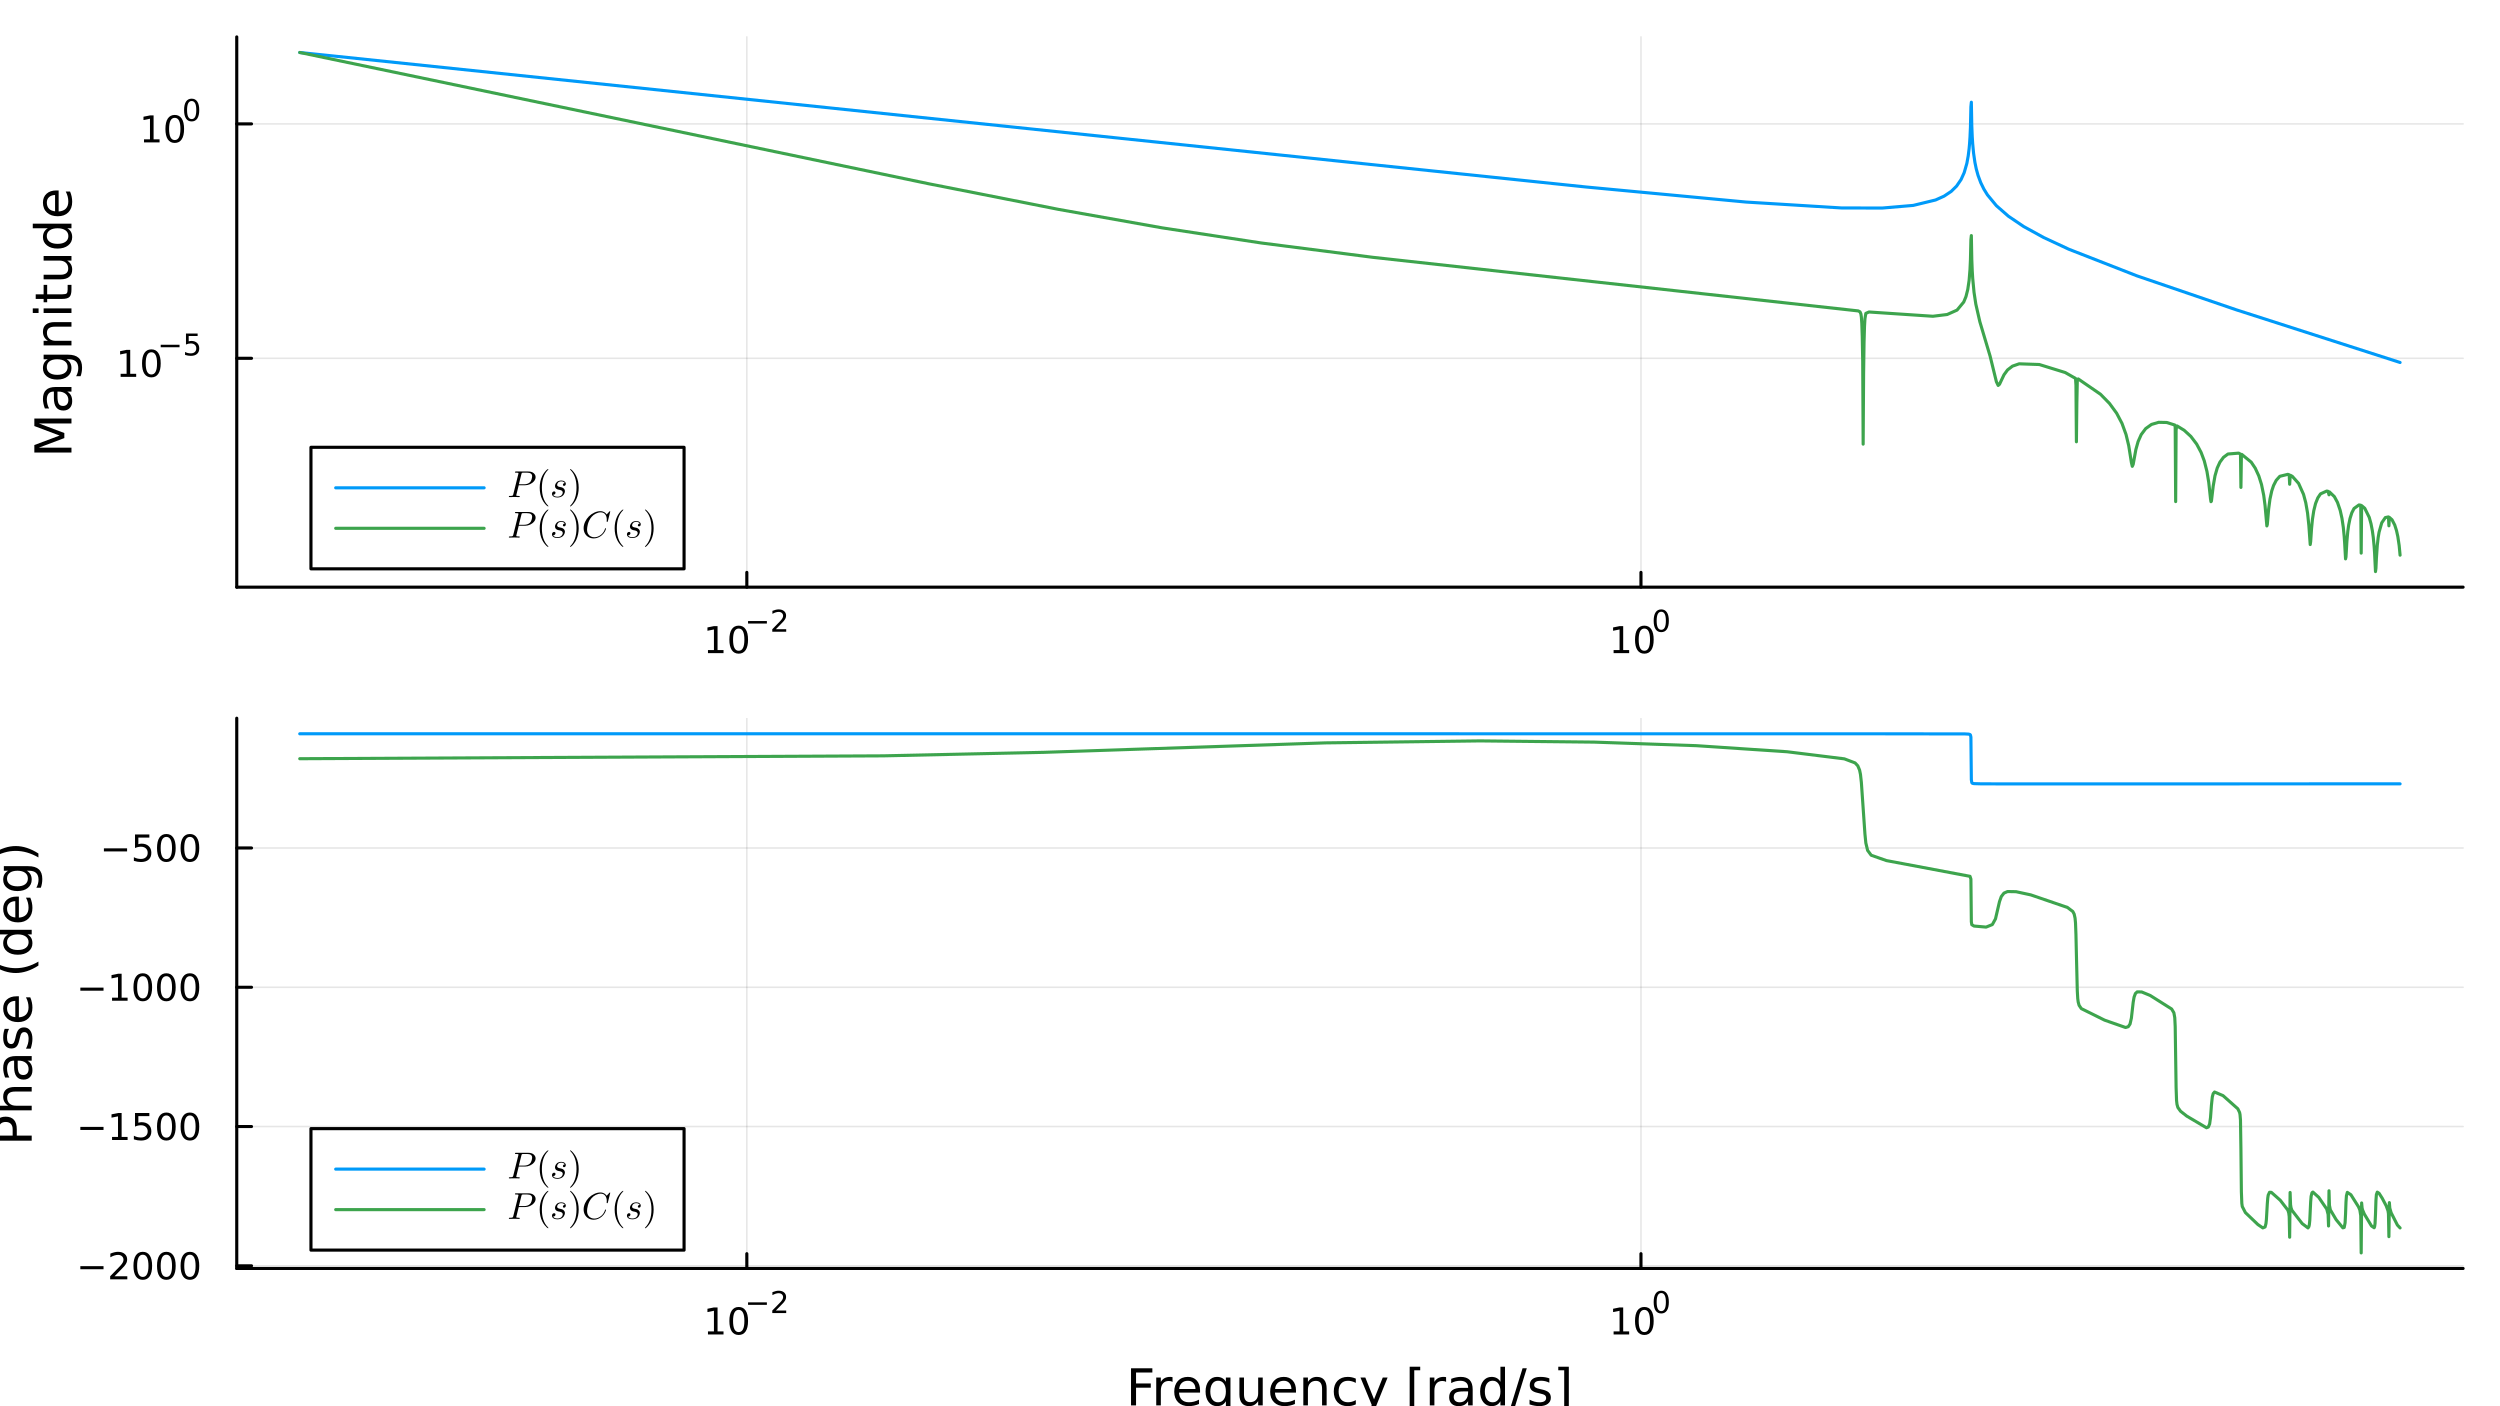 <?xml version="1.0" encoding="utf-8"?>
<svg xmlns="http://www.w3.org/2000/svg" xmlns:xlink="http://www.w3.org/1999/xlink" width="800" height="450" viewBox="0 0 3200 1800">
<rect x="0" y="0" width="3200" height="1800" fill="#333333" stroke="none"/>
<defs>
  <clipPath id="clip880">
    <rect x="0" y="0" width="3200" height="1800"/>
  </clipPath>
</defs>
<path clip-path="url(#clip880)" d="M0 1800 L3200 1800 L3200 0 L0 0  Z" fill="#ffffff" fill-rule="evenodd" fill-opacity="1"/>
<defs>
  <clipPath id="clip881">
    <rect x="303" y="919" width="2851" height="705"/>
  </clipPath>
</defs>
<path clip-path="url(#clip880)" d="M303.033 751.562 L3152.76 751.562 L3152.76 47.244 L303.033 47.244  Z" fill="#ffffff" fill-rule="evenodd" fill-opacity="1"/>
<defs>
  <clipPath id="clip882">
    <rect x="303" y="47" width="2851" height="705"/>
  </clipPath>
</defs>
<polyline clip-path="url(#clip882)" style="stroke:#000000; stroke-linecap:round; stroke-linejoin:round; stroke-width:2; stroke-opacity:0.1; fill:none" points="955.933,751.562 955.933,47.244 "/>
<polyline clip-path="url(#clip882)" style="stroke:#000000; stroke-linecap:round; stroke-linejoin:round; stroke-width:2; stroke-opacity:0.1; fill:none" points="2100.43,751.562 2100.43,47.244 "/>
<polyline clip-path="url(#clip882)" style="stroke:#000000; stroke-linecap:round; stroke-linejoin:round; stroke-width:2; stroke-opacity:0.1; fill:none" points="303.033,458.643 3152.76,458.643 "/>
<polyline clip-path="url(#clip882)" style="stroke:#000000; stroke-linecap:round; stroke-linejoin:round; stroke-width:2; stroke-opacity:0.1; fill:none" points="303.033,158.573 3152.76,158.573 "/>
<polyline clip-path="url(#clip880)" style="stroke:#000000; stroke-linecap:round; stroke-linejoin:round; stroke-width:4; stroke-opacity:1; fill:none" points="303.033,751.562 3152.76,751.562 "/>
<polyline clip-path="url(#clip880)" style="stroke:#000000; stroke-linecap:round; stroke-linejoin:round; stroke-width:4; stroke-opacity:1; fill:none" points="955.933,751.562 955.933,732.665 "/>
<polyline clip-path="url(#clip880)" style="stroke:#000000; stroke-linecap:round; stroke-linejoin:round; stroke-width:4; stroke-opacity:1; fill:none" points="2100.43,751.562 2100.43,732.665 "/>
<path clip-path="url(#clip880)" d="M906.199 832.087 L913.838 832.087 L913.838 805.722 L905.528 807.388 L905.528 803.129 L913.791 801.462 L918.467 801.462 L918.467 832.087 L926.106 832.087 L926.106 836.022 L906.199 836.022 L906.199 832.087 Z" fill="#000000" fill-rule="nonzero" fill-opacity="1" /><path clip-path="url(#clip880)" d="M945.551 804.541 Q941.939 804.541 940.111 808.106 Q938.305 811.648 938.305 818.777 Q938.305 825.884 940.111 829.448 Q941.939 832.99 945.551 832.99 Q949.185 832.99 950.99 829.448 Q952.819 825.884 952.819 818.777 Q952.819 811.648 950.99 808.106 Q949.185 804.541 945.551 804.541 M945.551 800.837 Q951.361 800.837 954.416 805.444 Q957.495 810.027 957.495 818.777 Q957.495 827.504 954.416 832.11 Q951.361 836.694 945.551 836.694 Q939.74 836.694 936.662 832.11 Q933.606 827.504 933.606 818.777 Q933.606 810.027 936.662 805.444 Q939.74 800.837 945.551 800.837 Z" fill="#000000" fill-rule="nonzero" fill-opacity="1" /><path clip-path="url(#clip880)" d="M957.495 794.939 L981.606 794.939 L981.606 798.136 L957.495 798.136 L957.495 794.939 Z" fill="#000000" fill-rule="nonzero" fill-opacity="1" /><path clip-path="url(#clip880)" d="M993.079 805.415 L1006.34 805.415 L1006.34 808.612 L988.509 808.612 L988.509 805.415 Q990.672 803.177 994.396 799.415 Q998.139 795.635 999.098 794.544 Q1000.92 792.494 1001.64 791.083 Q1002.37 789.654 1002.37 788.281 Q1002.37 786.043 1000.79 784.632 Q999.229 783.222 996.709 783.222 Q994.922 783.222 992.929 783.842 Q990.954 784.463 988.697 785.723 L988.697 781.886 Q990.992 780.965 992.985 780.494 Q994.979 780.024 996.634 780.024 Q1001 780.024 1003.59 782.206 Q1006.19 784.388 1006.19 788.036 Q1006.19 789.767 1005.53 791.328 Q1004.89 792.87 1003.18 794.976 Q1002.71 795.522 1000.19 798.136 Q997.668 800.732 993.079 805.415 Z" fill="#000000" fill-rule="nonzero" fill-opacity="1" /><path clip-path="url(#clip880)" d="M2065.41 832.087 L2073.05 832.087 L2073.05 805.722 L2064.74 807.388 L2064.74 803.129 L2073 801.462 L2077.68 801.462 L2077.68 832.087 L2085.32 832.087 L2085.32 836.022 L2065.41 836.022 L2065.41 832.087 Z" fill="#000000" fill-rule="nonzero" fill-opacity="1" /><path clip-path="url(#clip880)" d="M2104.76 804.541 Q2101.15 804.541 2099.32 808.106 Q2097.52 811.648 2097.52 818.777 Q2097.52 825.884 2099.32 829.448 Q2101.15 832.99 2104.76 832.99 Q2108.4 832.99 2110.2 829.448 Q2112.03 825.884 2112.03 818.777 Q2112.03 811.648 2110.2 808.106 Q2108.4 804.541 2104.76 804.541 M2104.76 800.837 Q2110.57 800.837 2113.63 805.444 Q2116.71 810.027 2116.71 818.777 Q2116.71 827.504 2113.63 832.11 Q2110.57 836.694 2104.76 836.694 Q2098.95 836.694 2095.87 832.11 Q2092.82 827.504 2092.82 818.777 Q2092.82 810.027 2095.87 805.444 Q2098.95 800.837 2104.76 800.837 Z" fill="#000000" fill-rule="nonzero" fill-opacity="1" /><path clip-path="url(#clip880)" d="M2126.41 783.033 Q2123.48 783.033 2121.99 785.93 Q2120.52 788.807 2120.52 794.6 Q2120.52 800.374 2121.99 803.271 Q2123.48 806.148 2126.41 806.148 Q2129.36 806.148 2130.83 803.271 Q2132.32 800.374 2132.32 794.6 Q2132.32 788.807 2130.83 785.93 Q2129.36 783.033 2126.41 783.033 M2126.41 780.024 Q2131.13 780.024 2133.61 783.767 Q2136.12 787.491 2136.12 794.6 Q2136.12 801.691 2133.61 805.433 Q2131.13 809.157 2126.41 809.157 Q2121.69 809.157 2119.19 805.433 Q2116.71 801.691 2116.71 794.6 Q2116.71 787.491 2119.19 783.767 Q2121.69 780.024 2126.41 780.024 Z" fill="#000000" fill-rule="nonzero" fill-opacity="1" /><polyline clip-path="url(#clip880)" style="stroke:#000000; stroke-linecap:round; stroke-linejoin:round; stroke-width:4; stroke-opacity:1; fill:none" points="303.033,751.562 303.033,47.244 "/>
<polyline clip-path="url(#clip880)" style="stroke:#000000; stroke-linecap:round; stroke-linejoin:round; stroke-width:4; stroke-opacity:1; fill:none" points="303.033,458.643 321.931,458.643 "/>
<polyline clip-path="url(#clip880)" style="stroke:#000000; stroke-linecap:round; stroke-linejoin:round; stroke-width:4; stroke-opacity:1; fill:none" points="303.033,158.573 321.931,158.573 "/>
<path clip-path="url(#clip880)" d="M154.405 478.436 L162.043 478.436 L162.043 452.07 L153.733 453.737 L153.733 449.477 L161.997 447.811 L166.673 447.811 L166.673 478.436 L174.312 478.436 L174.312 482.371 L154.405 482.371 L154.405 478.436 Z" fill="#000000" fill-rule="nonzero" fill-opacity="1" /><path clip-path="url(#clip880)" d="M193.756 450.89 Q190.145 450.89 188.316 454.454 Q186.511 457.996 186.511 465.126 Q186.511 472.232 188.316 475.797 Q190.145 479.338 193.756 479.338 Q197.39 479.338 199.196 475.797 Q201.025 472.232 201.025 465.126 Q201.025 457.996 199.196 454.454 Q197.39 450.89 193.756 450.89 M193.756 447.186 Q199.566 447.186 202.622 451.792 Q205.701 456.376 205.701 465.126 Q205.701 473.852 202.622 478.459 Q199.566 483.042 193.756 483.042 Q187.946 483.042 184.867 478.459 Q181.812 473.852 181.812 465.126 Q181.812 456.376 184.867 451.792 Q187.946 447.186 193.756 447.186 Z" fill="#000000" fill-rule="nonzero" fill-opacity="1" /><path clip-path="url(#clip880)" d="M205.701 441.287 L229.812 441.287 L229.812 444.484 L205.701 444.484 L205.701 441.287 Z" fill="#000000" fill-rule="nonzero" fill-opacity="1" /><path clip-path="url(#clip880)" d="M238.05 426.88 L252.965 426.88 L252.965 430.078 L241.529 430.078 L241.529 436.961 Q242.357 436.679 243.185 436.548 Q244.012 436.397 244.84 436.397 Q249.542 436.397 252.287 438.974 Q255.033 441.55 255.033 445.951 Q255.033 450.484 252.212 453.004 Q249.391 455.506 244.257 455.506 Q242.489 455.506 240.645 455.205 Q238.821 454.904 236.865 454.302 L236.865 450.484 Q238.558 451.406 240.363 451.857 Q242.169 452.309 244.181 452.309 Q247.435 452.309 249.335 450.597 Q251.234 448.886 251.234 445.951 Q251.234 443.017 249.335 441.306 Q247.435 439.594 244.181 439.594 Q242.658 439.594 241.134 439.933 Q239.63 440.272 238.05 440.986 L238.05 426.88 Z" fill="#000000" fill-rule="nonzero" fill-opacity="1" /><path clip-path="url(#clip880)" d="M184.328 178.365 L191.967 178.365 L191.967 152 L183.656 153.667 L183.656 149.407 L191.92 147.741 L196.596 147.741 L196.596 178.365 L204.235 178.365 L204.235 182.301 L184.328 182.301 L184.328 178.365 Z" fill="#000000" fill-rule="nonzero" fill-opacity="1" /><path clip-path="url(#clip880)" d="M223.679 150.819 Q220.068 150.819 218.24 154.384 Q216.434 157.926 216.434 165.055 Q216.434 172.162 218.24 175.727 Q220.068 179.268 223.679 179.268 Q227.314 179.268 229.119 175.727 Q230.948 172.162 230.948 165.055 Q230.948 157.926 229.119 154.384 Q227.314 150.819 223.679 150.819 M223.679 147.116 Q229.49 147.116 232.545 151.722 Q235.624 156.305 235.624 165.055 Q235.624 173.782 232.545 178.389 Q229.49 182.972 223.679 182.972 Q217.869 182.972 214.791 178.389 Q211.735 173.782 211.735 165.055 Q211.735 156.305 214.791 151.722 Q217.869 147.116 223.679 147.116 Z" fill="#000000" fill-rule="nonzero" fill-opacity="1" /><path clip-path="url(#clip880)" d="M245.329 129.312 Q242.395 129.312 240.909 132.208 Q239.442 135.086 239.442 140.878 Q239.442 146.652 240.909 149.549 Q242.395 152.426 245.329 152.426 Q248.281 152.426 249.748 149.549 Q251.234 146.652 251.234 140.878 Q251.234 135.086 249.748 132.208 Q248.281 129.312 245.329 129.312 M245.329 126.302 Q250.049 126.302 252.532 130.045 Q255.033 133.769 255.033 140.878 Q255.033 147.969 252.532 151.712 Q250.049 155.436 245.329 155.436 Q240.608 155.436 238.106 151.712 Q235.624 147.969 235.624 140.878 Q235.624 133.769 238.106 130.045 Q240.608 126.302 245.329 126.302 Z" fill="#000000" fill-rule="nonzero" fill-opacity="1" /><path clip-path="url(#clip880)" d="M43.957 579.234 L43.957 569.654 L76.295 557.527 L43.957 545.337 L43.957 535.757 L91.477 535.757 L91.477 542.027 L49.75 542.027 L82.343 554.281 L82.343 560.742 L49.75 572.996 L91.477 572.996 L91.477 579.234 L43.957 579.234 Z" fill="#000000" fill-rule="nonzero" fill-opacity="1" /><path clip-path="url(#clip880)" d="M73.558 507.047 Q73.558 514.145 75.181 516.882 Q76.804 519.62 80.719 519.62 Q83.838 519.62 85.684 517.583 Q87.499 515.514 87.499 511.981 Q87.499 507.111 84.061 504.183 Q80.592 501.223 74.863 501.223 L73.558 501.223 L73.558 507.047 M71.139 495.366 L91.477 495.366 L91.477 501.223 L86.067 501.223 Q89.313 503.228 90.873 506.22 Q92.4 509.212 92.4 513.54 Q92.4 519.015 89.345 522.261 Q86.257 525.476 81.101 525.476 Q75.086 525.476 72.03 521.466 Q68.975 517.423 68.975 509.434 L68.975 501.223 L68.402 501.223 Q64.359 501.223 62.163 503.896 Q59.935 506.538 59.935 511.344 Q59.935 514.4 60.667 517.296 Q61.399 520.193 62.864 522.866 L57.453 522.866 Q56.211 519.651 55.607 516.628 Q54.97 513.604 54.97 510.739 Q54.97 503.005 58.98 499.186 Q62.991 495.366 71.139 495.366 Z" fill="#000000" fill-rule="nonzero" fill-opacity="1" /><path clip-path="url(#clip880)" d="M73.24 459.846 Q66.874 459.846 63.373 462.487 Q59.872 465.097 59.872 469.84 Q59.872 474.55 63.373 477.192 Q66.874 479.802 73.24 479.802 Q79.573 479.802 83.075 477.192 Q86.576 474.55 86.576 469.84 Q86.576 465.097 83.075 462.487 Q79.573 459.846 73.24 459.846 M87.053 453.989 Q96.156 453.989 100.58 458.031 Q105.036 462.074 105.036 470.413 Q105.036 473.5 104.559 476.237 Q104.113 478.975 103.158 481.553 L97.461 481.553 Q98.862 478.975 99.53 476.46 Q100.198 473.946 100.198 471.336 Q100.198 465.575 97.175 462.71 Q94.183 459.846 88.103 459.846 L85.207 459.846 Q88.358 461.66 89.918 464.493 Q91.477 467.325 91.477 471.272 Q91.477 477.829 86.48 481.839 Q81.483 485.85 73.24 485.85 Q64.964 485.85 59.967 481.839 Q54.97 477.829 54.97 471.272 Q54.97 467.325 56.53 464.493 Q58.089 461.66 61.24 459.846 L55.829 459.846 L55.829 453.989 L87.053 453.989 Z" fill="#000000" fill-rule="nonzero" fill-opacity="1" /><path clip-path="url(#clip880)" d="M69.961 412.294 L91.477 412.294 L91.477 418.15 L70.152 418.15 Q65.091 418.15 62.577 420.124 Q60.063 422.097 60.063 426.044 Q60.063 430.786 63.086 433.523 Q66.11 436.261 71.33 436.261 L91.477 436.261 L91.477 442.149 L55.829 442.149 L55.829 436.261 L61.367 436.261 Q58.153 434.16 56.561 431.327 Q54.97 428.463 54.97 424.739 Q54.97 418.596 58.789 415.445 Q62.577 412.294 69.961 412.294 Z" fill="#000000" fill-rule="nonzero" fill-opacity="1" /><path clip-path="url(#clip880)" d="M55.829 400.613 L55.829 394.756 L91.477 394.756 L91.477 400.613 L55.829 400.613 M41.952 400.613 L41.952 394.756 L49.368 394.756 L49.368 400.613 L41.952 400.613 Z" fill="#000000" fill-rule="nonzero" fill-opacity="1" /><path clip-path="url(#clip880)" d="M45.708 376.71 L55.829 376.71 L55.829 364.646 L60.381 364.646 L60.381 376.71 L79.733 376.71 Q84.093 376.71 85.334 375.532 Q86.576 374.322 86.576 370.662 L86.576 364.646 L91.477 364.646 L91.477 370.662 Q91.477 377.442 88.963 380.02 Q86.417 382.598 79.733 382.598 L60.381 382.598 L60.381 386.895 L55.829 386.895 L55.829 382.598 L45.708 382.598 L45.708 376.71 Z" fill="#000000" fill-rule="nonzero" fill-opacity="1" /><path clip-path="url(#clip880)" d="M77.409 357.549 L55.829 357.549 L55.829 351.692 L77.186 351.692 Q82.247 351.692 84.793 349.719 Q87.308 347.746 87.308 343.799 Q87.308 339.056 84.284 336.319 Q81.26 333.55 76.04 333.55 L55.829 333.55 L55.829 327.694 L91.477 327.694 L91.477 333.55 L86.003 333.55 Q89.249 335.683 90.841 338.515 Q92.4 341.316 92.4 345.04 Q92.4 351.183 88.581 354.366 Q84.761 357.549 77.409 357.549 M54.97 342.812 L54.97 342.812 Z" fill="#000000" fill-rule="nonzero" fill-opacity="1" /><path clip-path="url(#clip880)" d="M61.24 292.173 L41.952 292.173 L41.952 286.316 L91.477 286.316 L91.477 292.173 L86.13 292.173 Q89.313 294.019 90.873 296.852 Q92.4 299.653 92.4 303.599 Q92.4 310.061 87.244 314.135 Q82.088 318.177 73.685 318.177 Q65.282 318.177 60.126 314.135 Q54.97 310.061 54.97 303.599 Q54.97 299.653 56.53 296.852 Q58.057 294.019 61.24 292.173 M73.685 312.129 Q80.146 312.129 83.838 309.488 Q87.499 306.814 87.499 302.167 Q87.499 297.52 83.838 294.847 Q80.146 292.173 73.685 292.173 Q67.224 292.173 63.564 294.847 Q59.872 297.52 59.872 302.167 Q59.872 306.814 63.564 309.488 Q67.224 312.129 73.685 312.129 Z" fill="#000000" fill-rule="nonzero" fill-opacity="1" /><path clip-path="url(#clip880)" d="M72.189 243.762 L75.054 243.762 L75.054 270.689 Q81.101 270.307 84.284 267.06 Q87.435 263.782 87.435 257.957 Q87.435 254.583 86.608 251.432 Q85.78 248.25 84.125 245.13 L89.663 245.13 Q91 248.281 91.7 251.592 Q92.4 254.902 92.4 258.307 Q92.4 266.837 87.435 271.834 Q82.47 276.8 74.004 276.8 Q65.251 276.8 60.126 272.089 Q54.97 267.347 54.97 259.326 Q54.97 252.133 59.617 247.963 Q64.232 243.762 72.189 243.762 M70.471 249.618 Q65.664 249.682 62.8 252.324 Q59.935 254.934 59.935 259.262 Q59.935 264.164 62.704 267.124 Q65.473 270.052 70.502 270.498 L70.471 249.618 Z" fill="#000000" fill-rule="nonzero" fill-opacity="1" /><polyline clip-path="url(#clip882)" style="stroke:#009af9; stroke-linecap:round; stroke-linejoin:round; stroke-width:4; stroke-opacity:1; fill:none" points="383.686,67.179 2030.04,239.342 2234.91,258.625 2357.37,266.194 2409.44,266.282 2448.93,262.92 2477.54,255.972 2488.41,251.079 2497.57,244.964 2504.43,238.206 2510.16,229.831 2514.16,220.984 2517.6,209.007 2519.31,199.553 2520.46,190.32 2521.03,183.994 2521.6,175.534 2522.17,162.796 2522.75,136.73 2523.32,130.846 2523.89,161.061 2524.46,174.873 2525.04,183.932 2526.18,196.11 2527.9,207.916 2529.61,216.203 2531.9,224.501 2535.34,233.783 2539.34,241.995 2543.92,249.428 2555.36,263.274 2570.81,276.791 2590.27,289.938 2616.02,304.082 2648.07,319.008 2735.05,353.016 2862.66,396.636 3072.1,463.968 "/>
<polyline clip-path="url(#clip882)" style="stroke:#3da44d; stroke-linecap:round; stroke-linejoin:round; stroke-width:4; stroke-opacity:1; fill:none" points="383.686,67.178 1188.84,235.237 1355.36,268.095 1487.55,291.648 1614.59,311.042 1757.08,329.356 2378.54,397.976 2380.83,399.169 2381.97,401.956 2382.55,405.884 2383.12,414.245 2383.69,430.761 2384.26,462.35 2384.83,568.471 2385.41,478.029 2385.98,438.107 2386.55,418.218 2387.12,408.013 2388.27,401.125 2392.27,399.341 2474.11,404.817 2492.42,402.561 2505.01,396.924 2513.59,386.577 2516.45,379.582 2518.74,370.508 2520.46,358.894 2521.6,344.939 2522.17,332.625 2522.75,306.991 2523.32,301.546 2523.89,332.207 2524.46,346.473 2525.04,355.994 2526.75,374.125 2529.04,389.24 2534.19,411.783 2547.35,455.883 2555.36,488.548 2557.65,493.361 2559.37,491.862 2565.09,479.762 2569.67,473.492 2575.97,468.659 2584.55,465.683 2610.3,466.579 2643.49,476.847 2656.65,484.351 2657.22,493.033 2657.8,565.478 2658.37,515.366 2658.94,487.82 2660.09,485.005 2688.7,504.696 2700.14,516.393 2709.3,528.928 2716.17,541.967 2721.32,556.169 2724.75,570.398 2728.18,591.965 2729.33,596.892 2730.47,594.374 2733.91,575.434 2736.77,565.204 2740.77,556.215 2746.49,548.606 2753.93,543.272 2763.09,540.564 2773.39,540.789 2783.69,544.008 2784.26,546.801 2784.84,642.035 2785.41,550.812 2785.98,545.17 2786.55,545.136 2795.71,550.739 2804.29,558.618 2811.73,568.423 2817.45,579.196 2821.46,589.905 2824.89,603.43 2827.18,617.363 2829.47,638.544 2830.04,642.164 2830.62,641.489 2832.9,622.206 2835.19,609.066 2838.05,599.086 2841.49,591.56 2846.07,585.378 2851.79,581.132 2865.52,580.008 2867.81,581.299 2868.38,623.873 2868.96,584.722 2869.53,581.673 2881.55,591.55 2886.7,599.261 2891.27,609.183 2894.71,620.098 2897.57,634.052 2899.28,647.235 2901.57,673.176 2902.15,671.367 2903.86,651.623 2905.58,638.766 2907.87,628.268 2910.16,621.436 2913.59,614.764 2918.17,609.663 2928.47,607.144 2930.19,607.763 2930.76,619.828 2931.33,611.124 2931.9,608.451 2934.19,609.767 2942.2,618.731 2948.5,632.748 2951.36,643.427 2953.65,656.574 2955.36,672.836 2957.08,697.022 2957.65,693.241 2958.8,676.289 2959.94,664.681 2961.66,653.61 2963.95,644.419 2966.81,637.272 2970.24,632.158 2978.25,628.527 2979.97,628.919 2981.12,633.366 2981.69,629.652 2987.98,635.67 2991.99,643.103 2995.42,653.181 2997.71,663.457 2999.43,675.051 3000.57,686.71 3001.14,694.801 3002.29,715.355 3002.86,712.847 3004.01,693 3005.15,680.424 3006.29,672.132 3008.01,663.702 3010.3,656.428 3013.16,650.857 3019.46,646.325 3021.75,646.659 3022.32,707.976 3022.89,647.214 3026.9,650.604 3032.62,662.224 3034.91,670.507 3036.62,679.443 3037.77,687.754 3038.91,699.718 3039.49,708.238 3040.63,731.629 3041.2,727.284 3041.77,714.913 3042.92,698.187 3044.06,688.119 3045.21,681.209 3048.64,669.159 3053.22,662.497 3057.22,661.636 3057.8,673.024 3058.37,662.237 3061.8,665.303 3065.24,671.954 3067.53,679.148 3069.24,686.942 3070.96,698.532 3072.1,710.612 "/>
<path clip-path="url(#clip880)" d="M398.024 728.085 L875.605 728.085 L875.605 572.565 L398.024 572.565  Z" fill="#ffffff" fill-rule="evenodd" fill-opacity="1"/>
<polyline clip-path="url(#clip880)" style="stroke:#000000; stroke-linecap:round; stroke-linejoin:round; stroke-width:4; stroke-opacity:1; fill:none" points="398.024,728.085 875.605,728.085 875.605,572.565 398.024,572.565 398.024,728.085 "/>
<polyline clip-path="url(#clip880)" style="stroke:#009af9; stroke-linecap:round; stroke-linejoin:round; stroke-width:4; stroke-opacity:1; fill:none" points="429.688,624.405 619.669,624.405 "/>
<path clip-path="url(#clip880)" d="M685.576 610.75 Q685.576 613.373 683.632 615.785 Q681.712 618.198 678.573 619.674 Q675.458 621.126 672.109 621.126 L663.958 621.126 L660.983 633.118 Q660.959 633.188 660.889 633.493 Q660.819 633.774 660.819 633.938 Q660.819 634.523 661.545 634.664 Q662.295 634.805 663.958 634.805 Q665.035 634.805 665.199 634.992 Q665.293 635.109 665.293 635.32 Q665.293 635.648 665.199 635.882 Q665.105 636.093 664.918 636.163 Q664.754 636.233 664.637 636.257 Q664.52 636.28 664.332 636.28 Q663.84 636.28 662.786 636.233 Q661.756 636.186 661.217 636.186 L658.149 636.14 L652.059 636.28 Q651.333 636.28 651.333 635.695 Q651.333 635.25 651.52 635.062 Q651.708 634.851 651.918 634.828 Q652.129 634.805 652.668 634.805 Q653.839 634.805 654.542 634.734 Q655.244 634.664 655.689 634.57 Q656.158 634.453 656.392 634.125 Q656.65 633.797 656.767 633.516 Q656.884 633.212 657.048 632.533 L663.466 606.768 Q663.653 605.995 663.653 605.878 Q663.653 605.48 663.419 605.339 Q663.208 605.175 662.599 605.105 Q661.428 605.011 660.538 605.011 Q659.952 605.011 659.718 604.988 Q659.507 604.964 659.32 604.847 Q659.156 604.707 659.156 604.426 Q659.156 603.981 659.343 603.793 Q659.554 603.582 659.788 603.559 Q660.023 603.512 660.585 603.512 L676.137 603.512 Q680.611 603.512 683.094 605.644 Q685.576 607.775 685.576 610.75 M681.126 609.602 Q681.126 605.011 674.591 605.011 L670.001 605.011 Q668.478 605.011 668.103 605.292 Q667.729 605.55 667.401 606.838 L664.145 619.884 L670.914 619.884 Q675.458 619.884 678.292 617.331 Q679.58 616.16 680.353 613.724 Q681.126 611.288 681.126 609.602 Z" fill="#000000" fill-rule="nonzero" fill-opacity="1" /><path clip-path="url(#clip880)" d="M690.833 624.288 Q690.833 616.184 693.854 609.649 Q695.143 606.908 696.946 604.613 Q698.75 602.318 699.944 601.31 Q701.139 600.303 701.467 600.303 Q701.935 600.303 701.959 600.772 Q701.959 601.006 701.326 601.591 Q693.597 609.461 693.62 624.288 Q693.62 639.161 701.139 646.727 Q701.959 647.546 701.959 647.804 Q701.959 648.272 701.467 648.272 Q701.139 648.272 699.991 647.312 Q698.843 646.352 697.063 644.15 Q695.283 641.948 693.995 639.255 Q690.833 632.72 690.833 624.288 Z" fill="#000000" fill-rule="nonzero" fill-opacity="1" /><path clip-path="url(#clip880)" d="M724.221 619.205 Q724.221 620.517 723.565 621.219 Q722.909 621.899 722.019 621.899 Q721.293 621.899 720.895 621.477 Q720.52 621.056 720.52 620.493 Q720.52 619.674 721.176 619.018 Q721.855 618.362 722.839 618.339 Q722.511 617.472 721.644 616.957 Q720.778 616.418 720.005 616.277 Q719.255 616.137 718.506 616.137 Q717.03 616.137 715.906 616.605 Q714.782 617.074 714.22 617.8 Q713.657 618.502 713.4 619.182 Q713.142 619.861 713.142 620.447 Q713.142 620.962 713.259 621.383 Q713.4 621.782 713.728 622.086 Q714.056 622.367 714.29 622.555 Q714.547 622.742 715.11 622.906 Q715.672 623.07 715.906 623.14 Q716.14 623.187 716.796 623.328 Q718.155 623.609 718.764 623.773 Q719.373 623.913 720.169 624.311 Q720.989 624.709 721.598 625.342 Q723.073 626.817 723.073 628.855 Q723.073 629.605 722.816 630.518 Q722.581 631.432 721.902 632.579 Q721.223 633.727 720.192 634.641 Q719.162 635.554 717.382 636.186 Q715.625 636.819 713.423 636.819 Q710.355 636.819 708.458 635.531 Q706.56 634.219 706.56 632.158 Q706.56 630.659 707.38 629.839 Q708.2 628.996 709.254 628.996 Q710.05 628.996 710.542 629.441 Q711.034 629.862 711.034 630.659 Q711.034 631.736 710.167 632.556 Q709.301 633.376 708.013 633.212 Q709.113 635.741 713.47 635.741 Q715.11 635.741 716.374 635.32 Q717.663 634.875 718.365 634.266 Q719.091 633.633 719.56 632.86 Q720.028 632.088 720.169 631.502 Q720.333 630.916 720.333 630.471 Q720.333 629.698 720.028 629.113 Q719.724 628.527 719.302 628.199 Q718.904 627.848 718.131 627.567 Q717.382 627.262 716.843 627.145 Q716.304 627.028 715.344 626.841 Q714.899 626.747 714.618 626.7 Q714.337 626.63 713.751 626.443 Q713.189 626.232 712.791 626.021 Q712.416 625.81 711.924 625.436 Q711.432 625.061 711.128 624.616 Q710.823 624.171 710.613 623.515 Q710.402 622.859 710.402 622.086 Q710.402 621.383 710.613 620.54 Q710.847 619.697 711.432 618.713 Q712.041 617.73 712.908 616.933 Q713.775 616.137 715.227 615.622 Q716.702 615.083 718.506 615.083 Q721.129 615.083 722.675 616.301 Q724.221 617.495 724.221 619.205 Z" fill="#000000" fill-rule="nonzero" fill-opacity="1" /><path clip-path="url(#clip880)" d="M729.594 647.804 Q729.594 647.57 730.203 646.984 Q737.932 639.114 737.932 624.288 Q737.932 609.415 730.508 601.896 Q729.594 601.029 729.594 600.772 Q729.594 600.303 730.063 600.303 Q730.39 600.303 731.538 601.264 Q732.709 602.224 734.466 604.426 Q736.246 606.627 737.558 609.321 Q740.72 615.856 740.72 624.288 Q740.72 632.392 737.698 638.927 Q736.41 641.667 734.606 643.963 Q732.803 646.258 731.608 647.265 Q730.414 648.272 730.063 648.272 Q729.594 648.272 729.594 647.804 Z" fill="#000000" fill-rule="nonzero" fill-opacity="1" /><polyline clip-path="url(#clip880)" style="stroke:#3da44d; stroke-linecap:round; stroke-linejoin:round; stroke-width:4; stroke-opacity:1; fill:none" points="429.688,676.245 619.669,676.245 "/>
<path clip-path="url(#clip880)" d="M685.576 662.59 Q685.576 665.213 683.632 667.625 Q681.712 670.038 678.573 671.514 Q675.458 672.966 672.109 672.966 L663.958 672.966 L660.983 684.958 Q660.959 685.028 660.889 685.333 Q660.819 685.614 660.819 685.778 Q660.819 686.363 661.545 686.504 Q662.295 686.645 663.958 686.645 Q665.035 686.645 665.199 686.832 Q665.293 686.949 665.293 687.16 Q665.293 687.488 665.199 687.722 Q665.105 687.933 664.918 688.003 Q664.754 688.073 664.637 688.097 Q664.52 688.12 664.332 688.12 Q663.84 688.12 662.786 688.073 Q661.756 688.026 661.217 688.026 L658.149 687.98 L652.059 688.12 Q651.333 688.12 651.333 687.535 Q651.333 687.09 651.52 686.902 Q651.708 686.691 651.918 686.668 Q652.129 686.645 652.668 686.645 Q653.839 686.645 654.542 686.574 Q655.244 686.504 655.689 686.41 Q656.158 686.293 656.392 685.965 Q656.65 685.637 656.767 685.356 Q656.884 685.052 657.048 684.373 L663.466 658.608 Q663.653 657.835 663.653 657.718 Q663.653 657.32 663.419 657.179 Q663.208 657.015 662.599 656.945 Q661.428 656.851 660.538 656.851 Q659.952 656.851 659.718 656.828 Q659.507 656.804 659.32 656.687 Q659.156 656.547 659.156 656.266 Q659.156 655.821 659.343 655.633 Q659.554 655.422 659.788 655.399 Q660.023 655.352 660.585 655.352 L676.137 655.352 Q680.611 655.352 683.094 657.484 Q685.576 659.615 685.576 662.59 M681.126 661.442 Q681.126 656.851 674.591 656.851 L670.001 656.851 Q668.478 656.851 668.103 657.132 Q667.729 657.39 667.401 658.678 L664.145 671.724 L670.914 671.724 Q675.458 671.724 678.292 669.171 Q679.58 668 680.353 665.564 Q681.126 663.128 681.126 661.442 Z" fill="#000000" fill-rule="nonzero" fill-opacity="1" /><path clip-path="url(#clip880)" d="M690.833 676.128 Q690.833 668.024 693.854 661.489 Q695.143 658.748 696.946 656.453 Q698.75 654.158 699.944 653.15 Q701.139 652.143 701.467 652.143 Q701.935 652.143 701.959 652.612 Q701.959 652.846 701.326 653.431 Q693.597 661.301 693.62 676.128 Q693.62 691.001 701.139 698.567 Q701.959 699.386 701.959 699.644 Q701.959 700.112 701.467 700.112 Q701.139 700.112 699.991 699.152 Q698.843 698.192 697.063 695.99 Q695.283 693.788 693.995 691.095 Q690.833 684.56 690.833 676.128 Z" fill="#000000" fill-rule="nonzero" fill-opacity="1" /><path clip-path="url(#clip880)" d="M724.221 671.045 Q724.221 672.357 723.565 673.059 Q722.909 673.739 722.019 673.739 Q721.293 673.739 720.895 673.317 Q720.52 672.896 720.52 672.333 Q720.52 671.514 721.176 670.858 Q721.855 670.202 722.839 670.179 Q722.511 669.312 721.644 668.797 Q720.778 668.258 720.005 668.117 Q719.255 667.977 718.506 667.977 Q717.03 667.977 715.906 668.445 Q714.782 668.914 714.22 669.64 Q713.657 670.342 713.4 671.022 Q713.142 671.701 713.142 672.287 Q713.142 672.802 713.259 673.223 Q713.4 673.622 713.728 673.926 Q714.056 674.207 714.29 674.395 Q714.547 674.582 715.11 674.746 Q715.672 674.91 715.906 674.98 Q716.14 675.027 716.796 675.168 Q718.155 675.449 718.764 675.613 Q719.373 675.753 720.169 676.151 Q720.989 676.549 721.598 677.182 Q723.073 678.657 723.073 680.695 Q723.073 681.445 722.816 682.358 Q722.581 683.272 721.902 684.419 Q721.223 685.567 720.192 686.481 Q719.162 687.394 717.382 688.026 Q715.625 688.659 713.423 688.659 Q710.355 688.659 708.458 687.371 Q706.56 686.059 706.56 683.998 Q706.56 682.499 707.38 681.679 Q708.2 680.836 709.254 680.836 Q710.05 680.836 710.542 681.281 Q711.034 681.702 711.034 682.499 Q711.034 683.576 710.167 684.396 Q709.301 685.216 708.013 685.052 Q709.113 687.581 713.47 687.581 Q715.11 687.581 716.374 687.16 Q717.663 686.715 718.365 686.106 Q719.091 685.473 719.56 684.7 Q720.028 683.928 720.169 683.342 Q720.333 682.756 720.333 682.311 Q720.333 681.538 720.028 680.953 Q719.724 680.367 719.302 680.039 Q718.904 679.688 718.131 679.407 Q717.382 679.102 716.843 678.985 Q716.304 678.868 715.344 678.681 Q714.899 678.587 714.618 678.54 Q714.337 678.47 713.751 678.283 Q713.189 678.072 712.791 677.861 Q712.416 677.65 711.924 677.276 Q711.432 676.901 711.128 676.456 Q710.823 676.011 710.613 675.355 Q710.402 674.699 710.402 673.926 Q710.402 673.223 710.613 672.38 Q710.847 671.537 711.432 670.553 Q712.041 669.57 712.908 668.773 Q713.775 667.977 715.227 667.462 Q716.702 666.923 718.506 666.923 Q721.129 666.923 722.675 668.141 Q724.221 669.335 724.221 671.045 Z" fill="#000000" fill-rule="nonzero" fill-opacity="1" /><path clip-path="url(#clip880)" d="M729.594 699.644 Q729.594 699.41 730.203 698.824 Q737.932 690.954 737.932 676.128 Q737.932 661.255 730.508 653.736 Q729.594 652.869 729.594 652.612 Q729.594 652.143 730.063 652.143 Q730.39 652.143 731.538 653.104 Q732.709 654.064 734.466 656.266 Q736.246 658.467 737.558 661.161 Q740.72 667.696 740.72 676.128 Q740.72 684.232 737.698 690.767 Q736.41 693.507 734.606 695.803 Q732.803 698.098 731.608 699.105 Q730.414 700.112 730.063 700.112 Q729.594 700.112 729.594 699.644 Z" fill="#000000" fill-rule="nonzero" fill-opacity="1" /><path clip-path="url(#clip880)" d="M781.106 654.79 L778.084 667.017 Q777.874 667.789 777.733 667.883 Q777.616 667.977 777.241 667.977 Q776.515 667.977 776.515 667.485 Q776.515 667.438 776.585 666.829 Q776.656 666.197 776.656 665.049 Q776.656 660.81 774.594 658.303 Q772.557 655.797 768.926 655.797 Q765.788 655.797 762.626 657.39 Q759.487 658.983 757.238 661.583 Q755.552 663.55 754.311 666.033 Q753.093 668.516 752.507 670.788 Q751.945 673.059 751.687 674.769 Q751.43 676.479 751.43 677.721 Q751.43 679.524 751.804 681.047 Q752.203 682.569 752.905 683.646 Q753.608 684.7 754.498 685.52 Q755.411 686.317 756.465 686.785 Q757.543 687.254 758.62 687.488 Q759.698 687.699 760.822 687.699 Q765.343 687.699 769.652 684.185 Q773.072 681.304 774.501 676.596 Q774.618 676.128 775.11 676.128 Q775.695 676.128 775.695 676.596 Q775.695 676.69 775.578 677.158 Q775.461 677.603 775.11 678.517 Q774.758 679.407 774.22 680.414 Q773.681 681.421 772.674 682.686 Q771.667 683.951 770.425 685.052 Q768.317 686.879 765.647 688.026 Q762.977 689.174 760.049 689.174 Q756.395 689.174 753.444 687.558 Q750.493 685.942 748.759 682.92 Q747.05 679.899 747.05 676.034 Q747.05 671.959 748.923 667.953 Q750.797 663.948 753.772 660.974 Q756.746 657.999 760.681 656.148 Q764.616 654.298 768.551 654.298 Q770.05 654.298 771.386 654.696 Q772.721 655.094 773.517 655.586 Q774.337 656.078 775.063 656.804 Q775.789 657.507 776.023 657.835 Q776.281 658.163 776.515 658.561 L779.864 654.884 Q780.45 654.298 780.591 654.298 Q780.872 654.298 780.989 654.462 Q781.106 654.626 781.106 654.79 Z" fill="#000000" fill-rule="nonzero" fill-opacity="1" /><path clip-path="url(#clip880)" d="M786.765 676.128 Q786.765 668.024 789.786 661.489 Q791.074 658.748 792.878 656.453 Q794.681 654.158 795.876 653.15 Q797.071 652.143 797.398 652.143 Q797.867 652.143 797.89 652.612 Q797.89 652.846 797.258 653.431 Q789.529 661.301 789.552 676.128 Q789.552 691.001 797.071 698.567 Q797.89 699.386 797.89 699.644 Q797.89 700.112 797.398 700.112 Q797.071 700.112 795.923 699.152 Q794.775 698.192 792.995 695.99 Q791.215 693.788 789.927 691.095 Q786.765 684.56 786.765 676.128 Z" fill="#000000" fill-rule="nonzero" fill-opacity="1" /><path clip-path="url(#clip880)" d="M820.153 671.045 Q820.153 672.357 819.497 673.059 Q818.841 673.739 817.951 673.739 Q817.225 673.739 816.827 673.317 Q816.452 672.896 816.452 672.333 Q816.452 671.514 817.108 670.858 Q817.787 670.202 818.771 670.179 Q818.443 669.312 817.576 668.797 Q816.71 668.258 815.937 668.117 Q815.187 667.977 814.438 667.977 Q812.962 667.977 811.838 668.445 Q810.713 668.914 810.151 669.64 Q809.589 670.342 809.332 671.022 Q809.074 671.701 809.074 672.287 Q809.074 672.802 809.191 673.223 Q809.332 673.622 809.659 673.926 Q809.987 674.207 810.222 674.395 Q810.479 674.582 811.041 674.746 Q811.604 674.91 811.838 674.98 Q812.072 675.027 812.728 675.168 Q814.086 675.449 814.695 675.613 Q815.304 675.753 816.101 676.151 Q816.92 676.549 817.529 677.182 Q819.005 678.657 819.005 680.695 Q819.005 681.445 818.747 682.358 Q818.513 683.272 817.834 684.419 Q817.155 685.567 816.124 686.481 Q815.093 687.394 813.313 688.026 Q811.557 688.659 809.355 688.659 Q806.287 688.659 804.389 687.371 Q802.492 686.059 802.492 683.998 Q802.492 682.499 803.312 681.679 Q804.132 680.836 805.186 680.836 Q805.982 680.836 806.474 681.281 Q806.966 681.702 806.966 682.499 Q806.966 683.576 806.099 684.396 Q805.233 685.216 803.944 685.052 Q805.045 687.581 809.402 687.581 Q811.041 687.581 812.306 687.16 Q813.594 686.715 814.297 686.106 Q815.023 685.473 815.492 684.7 Q815.96 683.928 816.101 683.342 Q816.265 682.756 816.265 682.311 Q816.265 681.538 815.96 680.953 Q815.656 680.367 815.234 680.039 Q814.836 679.688 814.063 679.407 Q813.313 679.102 812.775 678.985 Q812.236 678.868 811.276 678.681 Q810.831 678.587 810.55 678.54 Q810.268 678.47 809.683 678.283 Q809.121 678.072 808.723 677.861 Q808.348 677.65 807.856 677.276 Q807.364 676.901 807.06 676.456 Q806.755 676.011 806.544 675.355 Q806.333 674.699 806.333 673.926 Q806.333 673.223 806.544 672.38 Q806.778 671.537 807.364 670.553 Q807.973 669.57 808.84 668.773 Q809.706 667.977 811.158 667.462 Q812.634 666.923 814.438 666.923 Q817.061 666.923 818.607 668.141 Q820.153 669.335 820.153 671.045 Z" fill="#000000" fill-rule="nonzero" fill-opacity="1" /><path clip-path="url(#clip880)" d="M825.526 699.644 Q825.526 699.41 826.135 698.824 Q833.864 690.954 833.864 676.128 Q833.864 661.255 826.439 653.736 Q825.526 652.869 825.526 652.612 Q825.526 652.143 825.994 652.143 Q826.322 652.143 827.47 653.104 Q828.641 654.064 830.398 656.266 Q832.178 658.467 833.489 661.161 Q836.651 667.696 836.651 676.128 Q836.651 684.232 833.63 690.767 Q832.342 693.507 830.538 695.803 Q828.735 698.098 827.54 699.105 Q826.346 700.112 825.994 700.112 Q825.526 700.112 825.526 699.644 Z" fill="#000000" fill-rule="nonzero" fill-opacity="1" /><path clip-path="url(#clip880)" d="M303.033 1623.64 L3152.76 1623.64 L3152.76 919.323 L303.033 919.323  Z" fill="#ffffff" fill-rule="evenodd" fill-opacity="1"/>
<polyline clip-path="url(#clip881)" style="stroke:#000000; stroke-linecap:round; stroke-linejoin:round; stroke-width:2; stroke-opacity:0.1; fill:none" points="955.933,1623.64 955.933,919.323 "/>
<polyline clip-path="url(#clip881)" style="stroke:#000000; stroke-linecap:round; stroke-linejoin:round; stroke-width:2; stroke-opacity:0.1; fill:none" points="2100.43,1623.64 2100.43,919.323 "/>
<polyline clip-path="url(#clip881)" style="stroke:#000000; stroke-linecap:round; stroke-linejoin:round; stroke-width:2; stroke-opacity:0.1; fill:none" points="303.033,1620.23 3152.76,1620.23 "/>
<polyline clip-path="url(#clip881)" style="stroke:#000000; stroke-linecap:round; stroke-linejoin:round; stroke-width:2; stroke-opacity:0.1; fill:none" points="303.033,1441.96 3152.76,1441.96 "/>
<polyline clip-path="url(#clip881)" style="stroke:#000000; stroke-linecap:round; stroke-linejoin:round; stroke-width:2; stroke-opacity:0.1; fill:none" points="303.033,1263.7 3152.76,1263.7 "/>
<polyline clip-path="url(#clip881)" style="stroke:#000000; stroke-linecap:round; stroke-linejoin:round; stroke-width:2; stroke-opacity:0.1; fill:none" points="303.033,1085.43 3152.76,1085.43 "/>
<polyline clip-path="url(#clip880)" style="stroke:#000000; stroke-linecap:round; stroke-linejoin:round; stroke-width:4; stroke-opacity:1; fill:none" points="303.033,1623.64 3152.76,1623.64 "/>
<polyline clip-path="url(#clip880)" style="stroke:#000000; stroke-linecap:round; stroke-linejoin:round; stroke-width:4; stroke-opacity:1; fill:none" points="955.933,1623.64 955.933,1604.74 "/>
<polyline clip-path="url(#clip880)" style="stroke:#000000; stroke-linecap:round; stroke-linejoin:round; stroke-width:4; stroke-opacity:1; fill:none" points="2100.43,1623.64 2100.43,1604.74 "/>
<path clip-path="url(#clip880)" d="M906.199 1704.17 L913.838 1704.17 L913.838 1677.8 L905.528 1679.47 L905.528 1675.21 L913.791 1673.54 L918.467 1673.54 L918.467 1704.17 L926.106 1704.17 L926.106 1708.1 L906.199 1708.1 L906.199 1704.17 Z" fill="#000000" fill-rule="nonzero" fill-opacity="1" /><path clip-path="url(#clip880)" d="M945.551 1676.62 Q941.939 1676.62 940.111 1680.18 Q938.305 1683.73 938.305 1690.86 Q938.305 1697.96 940.111 1701.53 Q941.939 1705.07 945.551 1705.07 Q949.185 1705.07 950.99 1701.53 Q952.819 1697.96 952.819 1690.86 Q952.819 1683.73 950.99 1680.18 Q949.185 1676.62 945.551 1676.62 M945.551 1672.92 Q951.361 1672.92 954.416 1677.52 Q957.495 1682.11 957.495 1690.86 Q957.495 1699.58 954.416 1704.19 Q951.361 1708.77 945.551 1708.77 Q939.74 1708.77 936.662 1704.19 Q933.606 1699.58 933.606 1690.86 Q933.606 1682.11 936.662 1677.52 Q939.74 1672.92 945.551 1672.92 Z" fill="#000000" fill-rule="nonzero" fill-opacity="1" /><path clip-path="url(#clip880)" d="M957.495 1667.02 L981.606 1667.02 L981.606 1670.21 L957.495 1670.21 L957.495 1667.02 Z" fill="#000000" fill-rule="nonzero" fill-opacity="1" /><path clip-path="url(#clip880)" d="M993.079 1677.49 L1006.34 1677.49 L1006.34 1680.69 L988.509 1680.69 L988.509 1677.49 Q990.672 1675.26 994.396 1671.49 Q998.139 1667.71 999.098 1666.62 Q1000.92 1664.57 1001.64 1663.16 Q1002.37 1661.73 1002.37 1660.36 Q1002.37 1658.12 1000.79 1656.71 Q999.229 1655.3 996.709 1655.3 Q994.922 1655.3 992.929 1655.92 Q990.954 1656.54 988.697 1657.8 L988.697 1653.96 Q990.992 1653.04 992.985 1652.57 Q994.979 1652.1 996.634 1652.1 Q1001 1652.1 1003.59 1654.28 Q1006.19 1656.47 1006.19 1660.11 Q1006.19 1661.85 1005.53 1663.41 Q1004.89 1664.95 1003.18 1667.05 Q1002.71 1667.6 1000.19 1670.21 Q997.668 1672.81 993.079 1677.49 Z" fill="#000000" fill-rule="nonzero" fill-opacity="1" /><path clip-path="url(#clip880)" d="M2065.41 1704.17 L2073.05 1704.17 L2073.05 1677.8 L2064.74 1679.47 L2064.74 1675.21 L2073 1673.54 L2077.68 1673.54 L2077.68 1704.17 L2085.32 1704.17 L2085.32 1708.1 L2065.41 1708.1 L2065.41 1704.17 Z" fill="#000000" fill-rule="nonzero" fill-opacity="1" /><path clip-path="url(#clip880)" d="M2104.76 1676.62 Q2101.15 1676.62 2099.32 1680.18 Q2097.52 1683.73 2097.52 1690.86 Q2097.52 1697.96 2099.32 1701.53 Q2101.15 1705.07 2104.76 1705.07 Q2108.4 1705.07 2110.2 1701.53 Q2112.03 1697.96 2112.03 1690.86 Q2112.03 1683.73 2110.2 1680.18 Q2108.4 1676.62 2104.76 1676.62 M2104.76 1672.92 Q2110.57 1672.92 2113.63 1677.52 Q2116.71 1682.11 2116.71 1690.86 Q2116.71 1699.58 2113.63 1704.19 Q2110.57 1708.77 2104.76 1708.77 Q2098.95 1708.77 2095.87 1704.19 Q2092.82 1699.58 2092.82 1690.86 Q2092.82 1682.11 2095.87 1677.52 Q2098.95 1672.92 2104.76 1672.92 Z" fill="#000000" fill-rule="nonzero" fill-opacity="1" /><path clip-path="url(#clip880)" d="M2126.41 1655.11 Q2123.48 1655.11 2121.99 1658.01 Q2120.52 1660.89 2120.52 1666.68 Q2120.52 1672.45 2121.99 1675.35 Q2123.48 1678.23 2126.41 1678.23 Q2129.36 1678.23 2130.83 1675.35 Q2132.32 1672.45 2132.32 1666.68 Q2132.32 1660.89 2130.83 1658.01 Q2129.36 1655.11 2126.41 1655.11 M2126.41 1652.1 Q2131.13 1652.1 2133.61 1655.85 Q2136.12 1659.57 2136.12 1666.68 Q2136.12 1673.77 2133.61 1677.51 Q2131.13 1681.24 2126.41 1681.24 Q2121.69 1681.24 2119.19 1677.51 Q2116.71 1673.77 2116.71 1666.68 Q2116.71 1659.57 2119.19 1655.85 Q2121.69 1652.1 2126.41 1652.1 Z" fill="#000000" fill-rule="nonzero" fill-opacity="1" /><path clip-path="url(#clip880)" d="M1447.71 1751.41 L1475.02 1751.41 L1475.02 1756.82 L1454.14 1756.82 L1454.14 1770.83 L1472.98 1770.83 L1472.98 1776.24 L1454.14 1776.24 L1454.14 1798.93 L1447.71 1798.93 L1447.71 1751.41 Z" fill="#000000" fill-rule="nonzero" fill-opacity="1" /><path clip-path="url(#clip880)" d="M1500.86 1768.76 Q1499.88 1768.18 1498.7 1767.93 Q1497.55 1767.64 1496.15 1767.64 Q1491.19 1767.64 1488.51 1770.89 Q1485.87 1774.1 1485.87 1780.15 L1485.87 1798.93 L1479.98 1798.93 L1479.98 1763.28 L1485.87 1763.28 L1485.87 1768.82 Q1487.72 1765.57 1490.68 1764.01 Q1493.64 1762.42 1497.87 1762.42 Q1498.47 1762.42 1499.21 1762.52 Q1499.94 1762.58 1500.83 1762.74 L1500.86 1768.76 Z" fill="#000000" fill-rule="nonzero" fill-opacity="1" /><path clip-path="url(#clip880)" d="M1536.06 1779.64 L1536.06 1782.51 L1509.14 1782.51 Q1509.52 1788.55 1512.77 1791.74 Q1516.04 1794.89 1521.87 1794.89 Q1525.24 1794.89 1528.39 1794.06 Q1531.58 1793.23 1534.7 1791.58 L1534.7 1797.12 Q1531.54 1798.45 1528.23 1799.15 Q1524.92 1799.85 1521.52 1799.85 Q1512.99 1799.85 1507.99 1794.89 Q1503.03 1789.92 1503.03 1781.46 Q1503.03 1772.7 1507.74 1767.58 Q1512.48 1762.42 1520.5 1762.42 Q1527.69 1762.42 1531.86 1767.07 Q1536.06 1771.68 1536.06 1779.64 M1530.21 1777.92 Q1530.14 1773.12 1527.5 1770.25 Q1524.89 1767.39 1520.56 1767.39 Q1515.66 1767.39 1512.7 1770.16 Q1509.77 1772.93 1509.33 1777.95 L1530.21 1777.92 Z" fill="#000000" fill-rule="nonzero" fill-opacity="1" /><path clip-path="url(#clip880)" d="M1549.18 1781.14 Q1549.18 1787.6 1551.82 1791.29 Q1554.49 1794.95 1559.14 1794.95 Q1563.79 1794.95 1566.46 1791.29 Q1569.13 1787.6 1569.13 1781.14 Q1569.13 1774.68 1566.46 1771.02 Q1563.79 1767.32 1559.14 1767.32 Q1554.49 1767.32 1551.82 1771.02 Q1549.18 1774.68 1549.18 1781.14 M1569.13 1793.58 Q1567.29 1796.77 1564.46 1798.32 Q1561.65 1799.85 1557.71 1799.85 Q1551.25 1799.85 1547.17 1794.7 Q1543.13 1789.54 1543.13 1781.14 Q1543.13 1772.73 1547.17 1767.58 Q1551.25 1762.42 1557.71 1762.42 Q1561.65 1762.42 1564.46 1763.98 Q1567.29 1765.51 1569.13 1768.69 L1569.13 1763.28 L1574.99 1763.28 L1574.99 1812.49 L1569.13 1812.49 L1569.13 1793.58 Z" fill="#000000" fill-rule="nonzero" fill-opacity="1" /><path clip-path="url(#clip880)" d="M1586.45 1784.86 L1586.45 1763.28 L1592.31 1763.28 L1592.31 1784.64 Q1592.31 1789.7 1594.28 1792.25 Q1596.25 1794.76 1600.2 1794.76 Q1604.94 1794.76 1607.68 1791.74 Q1610.45 1788.71 1610.45 1783.49 L1610.45 1763.28 L1616.3 1763.28 L1616.3 1798.93 L1610.45 1798.93 L1610.45 1793.46 Q1608.31 1796.7 1605.48 1798.29 Q1602.68 1799.85 1598.96 1799.85 Q1592.81 1799.85 1589.63 1796.03 Q1586.45 1792.21 1586.45 1784.86 M1601.19 1762.42 L1601.19 1762.42 Z" fill="#000000" fill-rule="nonzero" fill-opacity="1" /><path clip-path="url(#clip880)" d="M1658.86 1779.64 L1658.86 1782.51 L1631.93 1782.51 Q1632.31 1788.55 1635.56 1791.74 Q1638.84 1794.89 1644.66 1794.89 Q1648.04 1794.89 1651.19 1794.06 Q1654.37 1793.23 1657.49 1791.58 L1657.49 1797.12 Q1654.34 1798.45 1651.03 1799.15 Q1647.72 1799.85 1644.31 1799.85 Q1635.78 1799.85 1630.79 1794.89 Q1625.82 1789.92 1625.82 1781.46 Q1625.82 1772.7 1630.53 1767.58 Q1635.27 1762.42 1643.29 1762.42 Q1650.49 1762.42 1654.66 1767.07 Q1658.86 1771.68 1658.86 1779.64 M1653 1777.92 Q1652.94 1773.12 1650.3 1770.25 Q1647.69 1767.39 1643.36 1767.39 Q1638.46 1767.39 1635.5 1770.16 Q1632.57 1772.93 1632.12 1777.95 L1653 1777.92 Z" fill="#000000" fill-rule="nonzero" fill-opacity="1" /><path clip-path="url(#clip880)" d="M1698.1 1777.41 L1698.1 1798.93 L1692.25 1798.93 L1692.25 1777.6 Q1692.25 1772.54 1690.27 1770.03 Q1688.3 1767.51 1684.35 1767.51 Q1679.61 1767.51 1676.87 1770.54 Q1674.14 1773.56 1674.14 1778.78 L1674.14 1798.93 L1668.25 1798.93 L1668.25 1763.28 L1674.14 1763.28 L1674.14 1768.82 Q1676.24 1765.61 1679.07 1764.01 Q1681.93 1762.42 1685.66 1762.42 Q1691.8 1762.42 1694.95 1766.24 Q1698.1 1770.03 1698.1 1777.41 Z" fill="#000000" fill-rule="nonzero" fill-opacity="1" /><path clip-path="url(#clip880)" d="M1735.44 1764.65 L1735.44 1770.12 Q1732.96 1768.76 1730.44 1768.09 Q1727.96 1767.39 1725.41 1767.39 Q1719.71 1767.39 1716.56 1771.02 Q1713.41 1774.61 1713.41 1781.14 Q1713.41 1787.66 1716.56 1791.29 Q1719.71 1794.89 1725.41 1794.89 Q1727.96 1794.89 1730.44 1794.22 Q1732.96 1793.52 1735.44 1792.15 L1735.44 1797.56 Q1732.99 1798.71 1730.35 1799.28 Q1727.74 1799.85 1724.78 1799.85 Q1716.72 1799.85 1711.98 1794.79 Q1707.24 1789.73 1707.24 1781.14 Q1707.24 1772.42 1712.01 1767.42 Q1716.82 1762.42 1725.16 1762.42 Q1727.86 1762.42 1730.44 1763 Q1733.02 1763.54 1735.44 1764.65 Z" fill="#000000" fill-rule="nonzero" fill-opacity="1" /><path clip-path="url(#clip880)" d="M1760.46 1802.24 Q1757.97 1808.61 1755.62 1810.55 Q1753.26 1812.49 1749.32 1812.49 L1744.64 1812.49 L1744.64 1807.59 L1748.07 1807.59 Q1750.49 1807.59 1751.83 1806.44 Q1753.17 1805.3 1754.79 1801.03 L1755.84 1798.36 L1741.42 1763.28 L1747.63 1763.28 L1758.77 1791.16 L1769.91 1763.28 L1776.11 1763.28 L1760.46 1802.24 Z" fill="#000000" fill-rule="nonzero" fill-opacity="1" /><path clip-path="url(#clip880)" d="M1804.38 1749.4 L1817.87 1749.4 L1817.87 1753.96 L1810.24 1753.96 L1810.24 1802.97 L1817.87 1802.97 L1817.87 1807.52 L1804.38 1807.52 L1804.38 1749.4 Z" fill="#000000" fill-rule="nonzero" fill-opacity="1" /><path clip-path="url(#clip880)" d="M1851.01 1768.76 Q1850.02 1768.18 1848.84 1767.93 Q1847.7 1767.64 1846.3 1767.64 Q1841.33 1767.64 1838.66 1770.89 Q1836.02 1774.1 1836.02 1780.15 L1836.02 1798.93 L1830.13 1798.93 L1830.13 1763.28 L1836.02 1763.28 L1836.02 1768.82 Q1837.86 1765.57 1840.82 1764.01 Q1843.78 1762.42 1848.02 1762.42 Q1848.62 1762.42 1849.35 1762.52 Q1850.08 1762.58 1850.98 1762.74 L1851.01 1768.76 Z" fill="#000000" fill-rule="nonzero" fill-opacity="1" /><path clip-path="url(#clip880)" d="M1873.35 1781.01 Q1866.25 1781.01 1863.52 1782.63 Q1860.78 1784.26 1860.78 1788.17 Q1860.78 1791.29 1862.82 1793.14 Q1864.88 1794.95 1868.42 1794.95 Q1873.29 1794.95 1876.22 1791.51 Q1879.18 1788.04 1879.18 1782.32 L1879.18 1781.01 L1873.35 1781.01 M1885.03 1778.59 L1885.03 1798.93 L1879.18 1798.93 L1879.18 1793.52 Q1877.17 1796.77 1874.18 1798.32 Q1871.19 1799.85 1866.86 1799.85 Q1861.38 1799.85 1858.14 1796.8 Q1854.92 1793.71 1854.92 1788.55 Q1854.92 1782.54 1858.93 1779.48 Q1862.97 1776.43 1870.96 1776.43 L1879.18 1776.43 L1879.18 1775.85 Q1879.18 1771.81 1876.5 1769.62 Q1873.86 1767.39 1869.05 1767.39 Q1866 1767.39 1863.1 1768.12 Q1860.21 1768.85 1857.53 1770.32 L1857.53 1764.9 Q1860.75 1763.66 1863.77 1763.06 Q1866.79 1762.42 1869.66 1762.42 Q1877.39 1762.42 1881.21 1766.43 Q1885.03 1770.44 1885.03 1778.59 Z" fill="#000000" fill-rule="nonzero" fill-opacity="1" /><path clip-path="url(#clip880)" d="M1920.55 1768.69 L1920.55 1749.4 L1926.41 1749.4 L1926.41 1798.93 L1920.55 1798.93 L1920.55 1793.58 Q1918.71 1796.77 1915.87 1798.32 Q1913.07 1799.85 1909.13 1799.85 Q1902.67 1799.85 1898.59 1794.7 Q1894.55 1789.54 1894.55 1781.14 Q1894.55 1772.73 1898.59 1767.58 Q1902.67 1762.42 1909.13 1762.42 Q1913.07 1762.42 1915.87 1763.98 Q1918.71 1765.51 1920.55 1768.69 M1900.6 1781.14 Q1900.6 1787.6 1903.24 1791.29 Q1905.91 1794.95 1910.56 1794.95 Q1915.21 1794.95 1917.88 1791.29 Q1920.55 1787.6 1920.55 1781.14 Q1920.55 1774.68 1917.88 1771.02 Q1915.21 1767.32 1910.56 1767.32 Q1905.91 1767.32 1903.24 1771.02 Q1900.6 1774.68 1900.6 1781.14 Z" fill="#000000" fill-rule="nonzero" fill-opacity="1" /><path clip-path="url(#clip880)" d="M1948.88 1751.41 L1954.29 1751.41 L1937.74 1804.98 L1932.33 1804.98 L1948.88 1751.41 Z" fill="#000000" fill-rule="nonzero" fill-opacity="1" /><path clip-path="url(#clip880)" d="M1983.16 1764.33 L1983.16 1769.87 Q1980.68 1768.6 1978 1767.96 Q1975.33 1767.32 1972.47 1767.32 Q1968.1 1767.32 1965.91 1768.66 Q1963.74 1770 1963.74 1772.67 Q1963.74 1774.71 1965.3 1775.89 Q1966.86 1777.03 1971.57 1778.08 L1973.58 1778.53 Q1979.82 1779.86 1982.43 1782.32 Q1985.07 1784.73 1985.07 1789.09 Q1985.07 1794.06 1981.12 1796.96 Q1977.21 1799.85 1970.33 1799.85 Q1967.47 1799.85 1964.35 1799.28 Q1961.26 1798.74 1957.82 1797.62 L1957.82 1791.58 Q1961.07 1793.26 1964.22 1794.12 Q1967.37 1794.95 1970.46 1794.95 Q1974.6 1794.95 1976.83 1793.55 Q1979.05 1792.12 1979.05 1789.54 Q1979.05 1787.15 1977.43 1785.88 Q1975.84 1784.61 1970.4 1783.43 L1968.36 1782.95 Q1962.92 1781.81 1960.5 1779.45 Q1958.08 1777.06 1958.08 1772.93 Q1958.08 1767.9 1961.64 1765.16 Q1965.21 1762.42 1971.76 1762.42 Q1975.01 1762.42 1977.88 1762.9 Q1980.74 1763.38 1983.16 1764.33 Z" fill="#000000" fill-rule="nonzero" fill-opacity="1" /><path clip-path="url(#clip880)" d="M2008.08 1749.4 L2008.08 1807.52 L1994.59 1807.52 L1994.59 1802.97 L2002.19 1802.97 L2002.19 1753.96 L1994.59 1753.96 L1994.59 1749.4 L2008.08 1749.4 Z" fill="#000000" fill-rule="nonzero" fill-opacity="1" /><polyline clip-path="url(#clip880)" style="stroke:#000000; stroke-linecap:round; stroke-linejoin:round; stroke-width:4; stroke-opacity:1; fill:none" points="303.033,1623.64 303.033,919.323 "/>
<polyline clip-path="url(#clip880)" style="stroke:#000000; stroke-linecap:round; stroke-linejoin:round; stroke-width:4; stroke-opacity:1; fill:none" points="303.033,1620.23 321.931,1620.23 "/>
<polyline clip-path="url(#clip880)" style="stroke:#000000; stroke-linecap:round; stroke-linejoin:round; stroke-width:4; stroke-opacity:1; fill:none" points="303.033,1441.96 321.931,1441.96 "/>
<polyline clip-path="url(#clip880)" style="stroke:#000000; stroke-linecap:round; stroke-linejoin:round; stroke-width:4; stroke-opacity:1; fill:none" points="303.033,1263.7 321.931,1263.7 "/>
<polyline clip-path="url(#clip880)" style="stroke:#000000; stroke-linecap:round; stroke-linejoin:round; stroke-width:4; stroke-opacity:1; fill:none" points="303.033,1085.43 321.931,1085.43 "/>
<path clip-path="url(#clip880)" d="M102.835 1620.68 L132.511 1620.68 L132.511 1624.62 L102.835 1624.62 L102.835 1620.68 Z" fill="#000000" fill-rule="nonzero" fill-opacity="1" /><path clip-path="url(#clip880)" d="M146.631 1633.58 L162.951 1633.58 L162.951 1637.51 L141.006 1637.51 L141.006 1633.58 Q143.668 1630.82 148.252 1626.19 Q152.858 1621.54 154.039 1620.2 Q156.284 1617.67 157.164 1615.94 Q158.066 1614.18 158.066 1612.49 Q158.066 1609.73 156.122 1608 Q154.201 1606.26 151.099 1606.26 Q148.9 1606.26 146.446 1607.02 Q144.015 1607.79 141.238 1609.34 L141.238 1604.62 Q144.062 1603.48 146.515 1602.9 Q148.969 1602.33 151.006 1602.33 Q156.377 1602.33 159.571 1605.01 Q162.765 1607.7 162.765 1612.19 Q162.765 1614.32 161.955 1616.24 Q161.168 1618.14 159.062 1620.73 Q158.483 1621.4 155.381 1624.62 Q152.279 1627.81 146.631 1633.58 Z" fill="#000000" fill-rule="nonzero" fill-opacity="1" /><path clip-path="url(#clip880)" d="M182.765 1606.03 Q179.154 1606.03 177.325 1609.59 Q175.52 1613.14 175.52 1620.27 Q175.52 1627.37 177.325 1630.94 Q179.154 1634.48 182.765 1634.48 Q186.4 1634.48 188.205 1630.94 Q190.034 1627.37 190.034 1620.27 Q190.034 1613.14 188.205 1609.59 Q186.4 1606.03 182.765 1606.03 M182.765 1602.33 Q188.575 1602.33 191.631 1606.93 Q194.71 1611.52 194.71 1620.27 Q194.71 1628.99 191.631 1633.6 Q188.575 1638.18 182.765 1638.18 Q176.955 1638.18 173.876 1633.6 Q170.821 1628.99 170.821 1620.27 Q170.821 1611.52 173.876 1606.93 Q176.955 1602.33 182.765 1602.33 Z" fill="#000000" fill-rule="nonzero" fill-opacity="1" /><path clip-path="url(#clip880)" d="M212.927 1606.03 Q209.316 1606.03 207.487 1609.59 Q205.682 1613.14 205.682 1620.27 Q205.682 1627.37 207.487 1630.94 Q209.316 1634.48 212.927 1634.48 Q216.561 1634.48 218.367 1630.94 Q220.196 1627.37 220.196 1620.27 Q220.196 1613.14 218.367 1609.59 Q216.561 1606.03 212.927 1606.03 M212.927 1602.33 Q218.737 1602.33 221.793 1606.93 Q224.872 1611.52 224.872 1620.27 Q224.872 1628.99 221.793 1633.6 Q218.737 1638.18 212.927 1638.18 Q207.117 1638.18 204.038 1633.6 Q200.983 1628.99 200.983 1620.27 Q200.983 1611.52 204.038 1606.93 Q207.117 1602.33 212.927 1602.33 Z" fill="#000000" fill-rule="nonzero" fill-opacity="1" /><path clip-path="url(#clip880)" d="M243.089 1606.03 Q239.478 1606.03 237.649 1609.59 Q235.844 1613.14 235.844 1620.27 Q235.844 1627.37 237.649 1630.94 Q239.478 1634.48 243.089 1634.48 Q246.723 1634.48 248.529 1630.94 Q250.358 1627.37 250.358 1620.27 Q250.358 1613.14 248.529 1609.59 Q246.723 1606.03 243.089 1606.03 M243.089 1602.33 Q248.899 1602.33 251.955 1606.93 Q255.033 1611.52 255.033 1620.27 Q255.033 1628.99 251.955 1633.6 Q248.899 1638.18 243.089 1638.18 Q237.279 1638.18 234.2 1633.6 Q231.145 1628.99 231.145 1620.27 Q231.145 1611.52 234.2 1606.93 Q237.279 1602.33 243.089 1602.33 Z" fill="#000000" fill-rule="nonzero" fill-opacity="1" /><path clip-path="url(#clip880)" d="M102.835 1442.42 L132.511 1442.42 L132.511 1446.35 L102.835 1446.35 L102.835 1442.42 Z" fill="#000000" fill-rule="nonzero" fill-opacity="1" /><path clip-path="url(#clip880)" d="M143.414 1455.31 L151.052 1455.31 L151.052 1428.94 L142.742 1430.61 L142.742 1426.35 L151.006 1424.68 L155.682 1424.68 L155.682 1455.31 L163.321 1455.31 L163.321 1459.24 L143.414 1459.24 L143.414 1455.31 Z" fill="#000000" fill-rule="nonzero" fill-opacity="1" /><path clip-path="url(#clip880)" d="M172.812 1424.68 L191.168 1424.68 L191.168 1428.62 L177.094 1428.62 L177.094 1437.09 Q178.113 1436.75 179.131 1436.58 Q180.15 1436.4 181.168 1436.4 Q186.955 1436.4 190.335 1439.57 Q193.714 1442.74 193.714 1448.16 Q193.714 1453.74 190.242 1456.84 Q186.77 1459.92 180.45 1459.92 Q178.275 1459.92 176.006 1459.55 Q173.761 1459.18 171.353 1458.43 L171.353 1453.74 Q173.437 1454.87 175.659 1455.43 Q177.881 1455.98 180.358 1455.98 Q184.362 1455.98 186.7 1453.87 Q189.038 1451.77 189.038 1448.16 Q189.038 1444.55 186.7 1442.44 Q184.362 1440.33 180.358 1440.33 Q178.483 1440.33 176.608 1440.75 Q174.756 1441.17 172.812 1442.05 L172.812 1424.68 Z" fill="#000000" fill-rule="nonzero" fill-opacity="1" /><path clip-path="url(#clip880)" d="M212.927 1427.76 Q209.316 1427.76 207.487 1431.33 Q205.682 1434.87 205.682 1442 Q205.682 1449.11 207.487 1452.67 Q209.316 1456.21 212.927 1456.21 Q216.561 1456.21 218.367 1452.67 Q220.196 1449.11 220.196 1442 Q220.196 1434.87 218.367 1431.33 Q216.561 1427.76 212.927 1427.76 M212.927 1424.06 Q218.737 1424.06 221.793 1428.67 Q224.872 1433.25 224.872 1442 Q224.872 1450.73 221.793 1455.33 Q218.737 1459.92 212.927 1459.92 Q207.117 1459.92 204.038 1455.33 Q200.983 1450.73 200.983 1442 Q200.983 1433.25 204.038 1428.67 Q207.117 1424.06 212.927 1424.06 Z" fill="#000000" fill-rule="nonzero" fill-opacity="1" /><path clip-path="url(#clip880)" d="M243.089 1427.76 Q239.478 1427.76 237.649 1431.33 Q235.844 1434.87 235.844 1442 Q235.844 1449.11 237.649 1452.67 Q239.478 1456.21 243.089 1456.21 Q246.723 1456.21 248.529 1452.67 Q250.358 1449.11 250.358 1442 Q250.358 1434.87 248.529 1431.33 Q246.723 1427.76 243.089 1427.76 M243.089 1424.06 Q248.899 1424.06 251.955 1428.67 Q255.033 1433.25 255.033 1442 Q255.033 1450.73 251.955 1455.33 Q248.899 1459.92 243.089 1459.92 Q237.279 1459.92 234.2 1455.33 Q231.145 1450.73 231.145 1442 Q231.145 1433.25 234.2 1428.67 Q237.279 1424.06 243.089 1424.06 Z" fill="#000000" fill-rule="nonzero" fill-opacity="1" /><path clip-path="url(#clip880)" d="M102.835 1264.15 L132.511 1264.15 L132.511 1268.09 L102.835 1268.09 L102.835 1264.15 Z" fill="#000000" fill-rule="nonzero" fill-opacity="1" /><path clip-path="url(#clip880)" d="M143.414 1277.04 L151.052 1277.04 L151.052 1250.68 L142.742 1252.35 L142.742 1248.09 L151.006 1246.42 L155.682 1246.42 L155.682 1277.04 L163.321 1277.04 L163.321 1280.98 L143.414 1280.98 L143.414 1277.04 Z" fill="#000000" fill-rule="nonzero" fill-opacity="1" /><path clip-path="url(#clip880)" d="M182.765 1249.5 Q179.154 1249.5 177.325 1253.06 Q175.52 1256.6 175.52 1263.73 Q175.52 1270.84 177.325 1274.41 Q179.154 1277.95 182.765 1277.95 Q186.4 1277.95 188.205 1274.41 Q190.034 1270.84 190.034 1263.73 Q190.034 1256.6 188.205 1253.06 Q186.4 1249.5 182.765 1249.5 M182.765 1245.79 Q188.575 1245.79 191.631 1250.4 Q194.71 1254.98 194.71 1263.73 Q194.71 1272.46 191.631 1277.07 Q188.575 1281.65 182.765 1281.65 Q176.955 1281.65 173.876 1277.07 Q170.821 1272.46 170.821 1263.73 Q170.821 1254.98 173.876 1250.4 Q176.955 1245.79 182.765 1245.79 Z" fill="#000000" fill-rule="nonzero" fill-opacity="1" /><path clip-path="url(#clip880)" d="M212.927 1249.5 Q209.316 1249.5 207.487 1253.06 Q205.682 1256.6 205.682 1263.73 Q205.682 1270.84 207.487 1274.41 Q209.316 1277.95 212.927 1277.95 Q216.561 1277.95 218.367 1274.41 Q220.196 1270.84 220.196 1263.73 Q220.196 1256.6 218.367 1253.06 Q216.561 1249.5 212.927 1249.5 M212.927 1245.79 Q218.737 1245.79 221.793 1250.4 Q224.872 1254.98 224.872 1263.73 Q224.872 1272.46 221.793 1277.07 Q218.737 1281.65 212.927 1281.65 Q207.117 1281.65 204.038 1277.07 Q200.983 1272.46 200.983 1263.73 Q200.983 1254.98 204.038 1250.4 Q207.117 1245.79 212.927 1245.79 Z" fill="#000000" fill-rule="nonzero" fill-opacity="1" /><path clip-path="url(#clip880)" d="M243.089 1249.5 Q239.478 1249.5 237.649 1253.06 Q235.844 1256.6 235.844 1263.73 Q235.844 1270.84 237.649 1274.41 Q239.478 1277.95 243.089 1277.95 Q246.723 1277.95 248.529 1274.41 Q250.358 1270.84 250.358 1263.73 Q250.358 1256.6 248.529 1253.06 Q246.723 1249.5 243.089 1249.5 M243.089 1245.79 Q248.899 1245.79 251.955 1250.4 Q255.033 1254.98 255.033 1263.73 Q255.033 1272.46 251.955 1277.07 Q248.899 1281.65 243.089 1281.65 Q237.279 1281.65 234.2 1277.07 Q231.145 1272.46 231.145 1263.73 Q231.145 1254.98 234.2 1250.4 Q237.279 1245.79 243.089 1245.79 Z" fill="#000000" fill-rule="nonzero" fill-opacity="1" /><path clip-path="url(#clip880)" d="M132.997 1085.89 L162.673 1085.89 L162.673 1089.82 L132.997 1089.82 L132.997 1085.89 Z" fill="#000000" fill-rule="nonzero" fill-opacity="1" /><path clip-path="url(#clip880)" d="M172.812 1068.15 L191.168 1068.15 L191.168 1072.09 L177.094 1072.09 L177.094 1080.56 Q178.113 1080.21 179.131 1080.05 Q180.15 1079.87 181.168 1079.87 Q186.955 1079.87 190.335 1083.04 Q193.714 1086.21 193.714 1091.63 Q193.714 1097.2 190.242 1100.31 Q186.77 1103.39 180.45 1103.39 Q178.275 1103.39 176.006 1103.01 Q173.761 1102.64 171.353 1101.9 L171.353 1097.2 Q173.437 1098.34 175.659 1098.89 Q177.881 1099.45 180.358 1099.45 Q184.362 1099.45 186.7 1097.34 Q189.038 1095.24 189.038 1091.63 Q189.038 1088.01 186.7 1085.91 Q184.362 1083.8 180.358 1083.8 Q178.483 1083.8 176.608 1084.22 Q174.756 1084.64 172.812 1085.51 L172.812 1068.15 Z" fill="#000000" fill-rule="nonzero" fill-opacity="1" /><path clip-path="url(#clip880)" d="M212.927 1071.23 Q209.316 1071.23 207.487 1074.8 Q205.682 1078.34 205.682 1085.47 Q205.682 1092.58 207.487 1096.14 Q209.316 1099.68 212.927 1099.68 Q216.561 1099.68 218.367 1096.14 Q220.196 1092.58 220.196 1085.47 Q220.196 1078.34 218.367 1074.8 Q216.561 1071.23 212.927 1071.23 M212.927 1067.53 Q218.737 1067.53 221.793 1072.14 Q224.872 1076.72 224.872 1085.47 Q224.872 1094.2 221.793 1098.8 Q218.737 1103.39 212.927 1103.39 Q207.117 1103.39 204.038 1098.8 Q200.983 1094.2 200.983 1085.47 Q200.983 1076.72 204.038 1072.14 Q207.117 1067.53 212.927 1067.53 Z" fill="#000000" fill-rule="nonzero" fill-opacity="1" /><path clip-path="url(#clip880)" d="M243.089 1071.23 Q239.478 1071.23 237.649 1074.8 Q235.844 1078.34 235.844 1085.47 Q235.844 1092.58 237.649 1096.14 Q239.478 1099.68 243.089 1099.68 Q246.723 1099.68 248.529 1096.14 Q250.358 1092.58 250.358 1085.47 Q250.358 1078.34 248.529 1074.8 Q246.723 1071.23 243.089 1071.23 M243.089 1067.53 Q248.899 1067.53 251.955 1072.14 Q255.033 1076.72 255.033 1085.47 Q255.033 1094.2 251.955 1098.8 Q248.899 1103.39 243.089 1103.39 Q237.279 1103.39 234.2 1098.8 Q231.145 1094.2 231.145 1085.47 Q231.145 1076.72 234.2 1072.14 Q237.279 1067.53 243.089 1067.53 Z" fill="#000000" fill-rule="nonzero" fill-opacity="1" /><path clip-path="url(#clip880)" d="M-1.657 1453.59 L16.198 1453.59 L16.198 1445.5 Q16.198 1441.02 13.875 1438.57 Q11.552 1436.11 7.255 1436.11 Q2.99 1436.11 0.666 1438.57 Q-1.657 1441.02 -1.657 1445.5 L-1.657 1453.59 M-6.941 1460.02 L-6.941 1445.5 Q-6.941 1437.52 -3.312 1433.44 Q0.284 1429.34 7.255 1429.34 Q14.289 1429.34 17.885 1433.44 Q21.482 1437.52 21.482 1445.5 L21.482 1453.59 L40.579 1453.59 L40.579 1460.02 L-6.941 1460.02 Z" fill="#000000" fill-rule="nonzero" fill-opacity="1" /><path clip-path="url(#clip880)" d="M19.063 1391.33 L40.579 1391.33 L40.579 1397.19 L19.254 1397.19 Q14.193 1397.19 11.679 1399.16 Q9.164 1401.14 9.164 1405.08 Q9.164 1409.82 12.188 1412.56 Q15.212 1415.3 20.432 1415.3 L40.579 1415.3 L40.579 1421.19 L-8.946 1421.19 L-8.946 1415.3 L10.469 1415.3 Q7.255 1413.2 5.663 1410.37 Q4.072 1407.5 4.072 1403.78 Q4.072 1397.63 7.891 1394.48 Q11.679 1391.33 19.063 1391.33 Z" fill="#000000" fill-rule="nonzero" fill-opacity="1" /><path clip-path="url(#clip880)" d="M22.66 1363.45 Q22.66 1370.55 24.283 1373.29 Q25.906 1376.02 29.821 1376.02 Q32.94 1376.02 34.786 1373.99 Q36.601 1371.92 36.601 1368.38 Q36.601 1363.51 33.163 1360.59 Q29.694 1357.63 23.965 1357.63 L22.66 1357.63 L22.66 1363.45 M20.241 1351.77 L40.579 1351.77 L40.579 1357.63 L35.168 1357.63 Q38.415 1359.63 39.974 1362.62 Q41.502 1365.61 41.502 1369.94 Q41.502 1375.42 38.447 1378.66 Q35.359 1381.88 30.203 1381.88 Q24.188 1381.88 21.132 1377.87 Q18.076 1373.83 18.076 1365.84 L18.076 1357.63 L17.503 1357.63 Q13.461 1357.63 11.265 1360.3 Q9.037 1362.94 9.037 1367.75 Q9.037 1370.8 9.769 1373.7 Q10.501 1376.6 11.965 1379.27 L6.554 1379.27 Q5.313 1376.05 4.708 1373.03 Q4.072 1370.01 4.072 1367.14 Q4.072 1359.41 8.082 1355.59 Q12.093 1351.77 20.241 1351.77 Z" fill="#000000" fill-rule="nonzero" fill-opacity="1" /><path clip-path="url(#clip880)" d="M5.982 1316.98 L11.52 1316.98 Q10.247 1319.46 9.61 1322.14 Q8.973 1324.81 8.973 1327.68 Q8.973 1332.04 10.31 1334.23 Q11.647 1336.4 14.321 1336.4 Q16.358 1336.4 17.535 1334.84 Q18.681 1333.28 19.732 1328.57 L20.177 1326.56 Q21.514 1320.32 23.965 1317.71 Q26.384 1315.07 30.744 1315.07 Q35.709 1315.07 38.606 1319.02 Q41.502 1322.93 41.502 1329.81 Q41.502 1332.67 40.929 1335.79 Q40.388 1338.88 39.274 1342.32 L33.227 1342.32 Q34.914 1339.07 35.773 1335.92 Q36.601 1332.77 36.601 1329.68 Q36.601 1325.54 35.2 1323.31 Q33.768 1321.09 31.19 1321.09 Q28.803 1321.09 27.529 1322.71 Q26.256 1324.3 25.079 1329.74 L24.601 1331.78 Q23.455 1337.22 21.1 1339.64 Q18.713 1342.06 14.575 1342.06 Q9.546 1342.06 6.809 1338.5 Q4.072 1334.93 4.072 1328.38 Q4.072 1325.13 4.549 1322.26 Q5.027 1319.4 5.982 1316.98 Z" fill="#000000" fill-rule="nonzero" fill-opacity="1" /><path clip-path="url(#clip880)" d="M21.291 1275.25 L24.156 1275.25 L24.156 1302.18 Q30.203 1301.8 33.386 1298.55 Q36.537 1295.27 36.537 1289.45 Q36.537 1286.08 35.709 1282.92 Q34.882 1279.74 33.227 1276.62 L38.765 1276.62 Q40.102 1279.77 40.802 1283.08 Q41.502 1286.39 41.502 1289.8 Q41.502 1298.33 36.537 1303.33 Q31.572 1308.29 23.105 1308.29 Q14.352 1308.29 9.228 1303.58 Q4.072 1298.84 4.072 1290.82 Q4.072 1283.62 8.719 1279.45 Q13.334 1275.25 21.291 1275.25 M19.572 1281.11 Q14.766 1281.17 11.902 1283.82 Q9.037 1286.43 9.037 1290.75 Q9.037 1295.66 11.806 1298.62 Q14.575 1301.54 19.604 1301.99 L19.572 1281.11 Z" fill="#000000" fill-rule="nonzero" fill-opacity="1" /><path clip-path="url(#clip880)" d="M-8.882 1230.85 Q-1.562 1235.12 5.6 1237.19 Q12.761 1239.26 20.113 1239.26 Q27.466 1239.26 34.691 1237.19 Q41.884 1235.09 49.173 1230.85 L49.173 1235.95 Q41.693 1240.72 34.468 1243.11 Q27.243 1245.46 20.113 1245.46 Q13.016 1245.46 5.822 1243.11 Q-1.371 1240.75 -8.882 1235.95 L-8.882 1230.85 Z" fill="#000000" fill-rule="nonzero" fill-opacity="1" /><path clip-path="url(#clip880)" d="M10.342 1196.03 L-8.946 1196.03 L-8.946 1190.18 L40.579 1190.18 L40.579 1196.03 L35.232 1196.03 Q38.415 1197.88 39.974 1200.71 Q41.502 1203.51 41.502 1207.46 Q41.502 1213.92 36.346 1217.99 Q31.19 1222.04 22.787 1222.04 Q14.384 1222.04 9.228 1217.99 Q4.072 1213.92 4.072 1207.46 Q4.072 1203.51 5.631 1200.71 Q7.159 1197.88 10.342 1196.03 M22.787 1215.99 Q29.248 1215.99 32.94 1213.35 Q36.601 1210.67 36.601 1206.03 Q36.601 1201.38 32.94 1198.71 Q29.248 1196.03 22.787 1196.03 Q16.326 1196.03 12.665 1198.71 Q8.973 1201.38 8.973 1206.03 Q8.973 1210.67 12.665 1213.35 Q16.326 1215.99 22.787 1215.99 Z" fill="#000000" fill-rule="nonzero" fill-opacity="1" /><path clip-path="url(#clip880)" d="M21.291 1147.62 L24.156 1147.62 L24.156 1174.55 Q30.203 1174.17 33.386 1170.92 Q36.537 1167.64 36.537 1161.82 Q36.537 1158.44 35.709 1155.29 Q34.882 1152.11 33.227 1148.99 L38.765 1148.99 Q40.102 1152.14 40.802 1155.45 Q41.502 1158.76 41.502 1162.17 Q41.502 1170.7 36.537 1175.69 Q31.572 1180.66 23.105 1180.66 Q14.352 1180.66 9.228 1175.95 Q4.072 1171.21 4.072 1163.19 Q4.072 1155.99 8.719 1151.82 Q13.334 1147.62 21.291 1147.62 M19.572 1153.48 Q14.766 1153.54 11.902 1156.18 Q9.037 1158.79 9.037 1163.12 Q9.037 1168.02 11.806 1170.98 Q14.575 1173.91 19.604 1174.36 L19.572 1153.48 Z" fill="#000000" fill-rule="nonzero" fill-opacity="1" /><path clip-path="url(#clip880)" d="M22.341 1114.55 Q15.976 1114.55 12.475 1117.19 Q8.973 1119.8 8.973 1124.55 Q8.973 1129.26 12.475 1131.9 Q15.976 1134.51 22.341 1134.51 Q28.675 1134.51 32.176 1131.9 Q35.678 1129.26 35.678 1124.55 Q35.678 1119.8 32.176 1117.19 Q28.675 1114.55 22.341 1114.55 M36.155 1108.69 Q45.258 1108.69 49.682 1112.74 Q54.138 1116.78 54.138 1125.12 Q54.138 1128.21 53.661 1130.94 Q53.215 1133.68 52.26 1136.26 L46.563 1136.26 Q47.963 1133.68 48.632 1131.17 Q49.3 1128.65 49.3 1126.04 Q49.3 1120.28 46.276 1117.42 Q43.285 1114.55 37.205 1114.55 L34.309 1114.55 Q37.46 1116.37 39.02 1119.2 Q40.579 1122.03 40.579 1125.98 Q40.579 1132.53 35.582 1136.54 Q30.585 1140.56 22.341 1140.56 Q14.066 1140.56 9.069 1136.54 Q4.072 1132.53 4.072 1125.98 Q4.072 1122.03 5.631 1119.2 Q7.191 1116.37 10.342 1114.55 L4.931 1114.55 L4.931 1108.69 L36.155 1108.69 Z" fill="#000000" fill-rule="nonzero" fill-opacity="1" /><path clip-path="url(#clip880)" d="M-8.882 1097.55 L-8.882 1092.46 Q-1.371 1087.69 5.822 1085.33 Q13.016 1082.95 20.113 1082.95 Q27.243 1082.95 34.468 1085.33 Q41.693 1087.69 49.173 1092.46 L49.173 1097.55 Q41.884 1093.32 34.691 1091.25 Q27.466 1089.15 20.113 1089.15 Q12.761 1089.15 5.6 1091.25 Q-1.562 1093.32 -8.882 1097.55 Z" fill="#000000" fill-rule="nonzero" fill-opacity="1" /><polyline clip-path="url(#clip881)" style="stroke:#009af9; stroke-linecap:round; stroke-linejoin:round; stroke-width:4; stroke-opacity:1; fill:none" points="383.686,939.256 2407.15,939.261 2515.31,939.424 2519.88,939.682 2521.6,940.193 2522.17,940.799 2522.75,943.515 2523.32,998.02 2523.89,1001.74 2524.46,1002.43 2525.04,1002.71 2526.75,1003.04 2536.48,1003.32 2572.53,1003.39 3072.1,1003.33 "/>
<polyline clip-path="url(#clip881)" style="stroke:#3da44d; stroke-linecap:round; stroke-linejoin:round; stroke-width:4; stroke-opacity:1; fill:none" points="383.686,971.15 1130.47,967.486 1335.91,962.994 1696.42,950.884 1894.42,948.335 2040.34,949.9 2171.39,954.466 2287.55,962.245 2360.8,971.329 2374.53,976.544 2377.97,980.239 2380.26,985.685 2381.4,991.206 2382.55,1001.56 2387.12,1067.57 2388.27,1079 2390.56,1088.54 2395.13,1094.7 2414.59,1101.54 2521.6,1121.69 2522.75,1125.2 2523.32,1179.8 2523.89,1183.6 2526.75,1185.34 2542.2,1186.68 2550.21,1183.44 2554.22,1176.12 2559.37,1154.04 2561.66,1147.61 2565.09,1143.17 2569.67,1141.18 2580.54,1141.37 2599.43,1145.46 2646.35,1161.55 2653.22,1166.74 2654.94,1170.06 2656.08,1175.25 2656.65,1181.39 2657.22,1196.43 2657.8,1221.87 2658.94,1268.38 2659.51,1278.14 2660.09,1282.56 2661.23,1286.78 2664.09,1291.01 2693.85,1305.78 2720.74,1315.2 2724.18,1314.17 2726.47,1310.71 2728.18,1303.13 2730.47,1282.95 2731.62,1276.3 2733.33,1271.69 2735.62,1269.61 2741.34,1269.71 2752.22,1274.18 2779.69,1291.51 2782.55,1296.31 2783.69,1302.56 2784.26,1314.13 2785.41,1392.18 2785.98,1408.6 2786.55,1413.56 2787.7,1417.63 2791.13,1422.37 2799.14,1428.67 2824.32,1443.54 2826.61,1442.62 2828.33,1438.66 2829.47,1430.43 2830.62,1414.83 2831.76,1404.06 2832.9,1399.82 2834.62,1397.79 2845.49,1402.42 2864.38,1419.22 2866.67,1423.96 2867.24,1426.76 2867.81,1433.61 2868.38,1471.03 2868.96,1525.43 2869.53,1540.26 2870.1,1544.32 2874.11,1552.11 2890.13,1567.43 2896.42,1571.72 2899.28,1570.51 2900.43,1566.18 2901,1560.83 2902.15,1540.86 2902.72,1533.67 2903.29,1529.83 2905.01,1526.14 2907.3,1526.18 2918.74,1536.32 2928.47,1548.97 2929.61,1552.66 2930.19,1557.28 2930.76,1583.64 2931.33,1526.38 2931.9,1541.92 2932.48,1545.69 2933.62,1549.09 2946.78,1566.15 2954.22,1571.76 2955.36,1570.14 2955.94,1567.65 2956.51,1562.16 2957.65,1538.22 2958.23,1531.24 2959.37,1526.66 2960.52,1525.85 2967.95,1532.56 2978.25,1547.62 2979.97,1554.44 2980.54,1569.25 2981.12,1524.2 2981.69,1542.82 2982.83,1548.58 2990.27,1561.16 2998.86,1571.63 3000.57,1571.15 3001.72,1565.15 3002.29,1554.26 3002.86,1538.7 3003.43,1530.58 3004.58,1526.23 3009.16,1529.28 3018.88,1544.73 3020.6,1548.84 3021.75,1555.99 3022.32,1603.71 3022.89,1539.78 3023.46,1546.01 3024.03,1548.53 3026.32,1553.97 3035.48,1569.19 3038.91,1571.53 3039.49,1570.18 3040.06,1566.14 3040.63,1554.14 3041.2,1536.68 3041.77,1529.16 3042.92,1525.9 3045.21,1527.41 3049.21,1533.7 3054.36,1543.49 3056.65,1549.84 3057.22,1553.68 3057.8,1582.91 3058.37,1539.36 3058.94,1546.39 3060.66,1552.32 3068.67,1568.09 3072.1,1571.74 "/>
<path clip-path="url(#clip880)" d="M398.024 1600.16 L875.605 1600.16 L875.605 1444.64 L398.024 1444.64  Z" fill="#ffffff" fill-rule="evenodd" fill-opacity="1"/>
<polyline clip-path="url(#clip880)" style="stroke:#000000; stroke-linecap:round; stroke-linejoin:round; stroke-width:4; stroke-opacity:1; fill:none" points="398.024,1600.16 875.605,1600.16 875.605,1444.64 398.024,1444.64 398.024,1600.16 "/>
<polyline clip-path="url(#clip880)" style="stroke:#009af9; stroke-linecap:round; stroke-linejoin:round; stroke-width:4; stroke-opacity:1; fill:none" points="429.688,1496.48 619.669,1496.48 "/>
<path clip-path="url(#clip880)" d="M685.576 1482.83 Q685.576 1485.45 683.632 1487.86 Q681.712 1490.28 678.573 1491.75 Q675.458 1493.2 672.109 1493.2 L663.958 1493.2 L660.983 1505.2 Q660.959 1505.27 660.889 1505.57 Q660.819 1505.85 660.819 1506.02 Q660.819 1506.6 661.545 1506.74 Q662.295 1506.88 663.958 1506.88 Q665.035 1506.88 665.199 1507.07 Q665.293 1507.19 665.293 1507.4 Q665.293 1507.73 665.199 1507.96 Q665.105 1508.17 664.918 1508.24 Q664.754 1508.31 664.637 1508.34 Q664.52 1508.36 664.332 1508.36 Q663.84 1508.36 662.786 1508.31 Q661.756 1508.26 661.217 1508.26 L658.149 1508.22 L652.059 1508.36 Q651.333 1508.36 651.333 1507.77 Q651.333 1507.33 651.52 1507.14 Q651.708 1506.93 651.918 1506.91 Q652.129 1506.88 652.668 1506.88 Q653.839 1506.88 654.542 1506.81 Q655.244 1506.74 655.689 1506.65 Q656.158 1506.53 656.392 1506.2 Q656.65 1505.88 656.767 1505.59 Q656.884 1505.29 657.048 1504.61 L663.466 1478.85 Q663.653 1478.07 663.653 1477.96 Q663.653 1477.56 663.419 1477.42 Q663.208 1477.25 662.599 1477.18 Q661.428 1477.09 660.538 1477.09 Q659.952 1477.09 659.718 1477.07 Q659.507 1477.04 659.32 1476.93 Q659.156 1476.79 659.156 1476.5 Q659.156 1476.06 659.343 1475.87 Q659.554 1475.66 659.788 1475.64 Q660.023 1475.59 660.585 1475.59 L676.137 1475.59 Q680.611 1475.59 683.094 1477.72 Q685.576 1479.85 685.576 1482.83 M681.126 1481.68 Q681.126 1477.09 674.591 1477.09 L670.001 1477.09 Q668.478 1477.09 668.103 1477.37 Q667.729 1477.63 667.401 1478.92 L664.145 1491.96 L670.914 1491.96 Q675.458 1491.96 678.292 1489.41 Q679.58 1488.24 680.353 1485.8 Q681.126 1483.37 681.126 1481.68 Z" fill="#000000" fill-rule="nonzero" fill-opacity="1" /><path clip-path="url(#clip880)" d="M690.833 1496.37 Q690.833 1488.26 693.854 1481.73 Q695.143 1478.99 696.946 1476.69 Q698.75 1474.4 699.944 1473.39 Q701.139 1472.38 701.467 1472.38 Q701.935 1472.38 701.959 1472.85 Q701.959 1473.08 701.326 1473.67 Q693.597 1481.54 693.62 1496.37 Q693.62 1511.24 701.139 1518.81 Q701.959 1519.62 701.959 1519.88 Q701.959 1520.35 701.467 1520.35 Q701.139 1520.35 699.991 1519.39 Q698.843 1518.43 697.063 1516.23 Q695.283 1514.03 693.995 1511.33 Q690.833 1504.8 690.833 1496.37 Z" fill="#000000" fill-rule="nonzero" fill-opacity="1" /><path clip-path="url(#clip880)" d="M724.221 1491.28 Q724.221 1492.6 723.565 1493.3 Q722.909 1493.98 722.019 1493.98 Q721.293 1493.98 720.895 1493.56 Q720.52 1493.13 720.52 1492.57 Q720.52 1491.75 721.176 1491.1 Q721.855 1490.44 722.839 1490.42 Q722.511 1489.55 721.644 1489.04 Q720.778 1488.5 720.005 1488.36 Q719.255 1488.22 718.506 1488.22 Q717.03 1488.22 715.906 1488.68 Q714.782 1489.15 714.22 1489.88 Q713.657 1490.58 713.4 1491.26 Q713.142 1491.94 713.142 1492.53 Q713.142 1493.04 713.259 1493.46 Q713.4 1493.86 713.728 1494.16 Q714.056 1494.45 714.29 1494.63 Q714.547 1494.82 715.11 1494.98 Q715.672 1495.15 715.906 1495.22 Q716.14 1495.27 716.796 1495.41 Q718.155 1495.69 718.764 1495.85 Q719.373 1495.99 720.169 1496.39 Q720.989 1496.79 721.598 1497.42 Q723.073 1498.9 723.073 1500.93 Q723.073 1501.68 722.816 1502.6 Q722.581 1503.51 721.902 1504.66 Q721.223 1505.81 720.192 1506.72 Q719.162 1507.63 717.382 1508.26 Q715.625 1508.9 713.423 1508.9 Q710.355 1508.9 708.458 1507.61 Q706.56 1506.3 706.56 1504.24 Q706.56 1502.74 707.38 1501.92 Q708.2 1501.07 709.254 1501.07 Q710.05 1501.07 710.542 1501.52 Q711.034 1501.94 711.034 1502.74 Q711.034 1503.81 710.167 1504.63 Q709.301 1505.45 708.013 1505.29 Q709.113 1507.82 713.47 1507.82 Q715.11 1507.82 716.374 1507.4 Q717.663 1506.95 718.365 1506.34 Q719.091 1505.71 719.56 1504.94 Q720.028 1504.17 720.169 1503.58 Q720.333 1502.99 720.333 1502.55 Q720.333 1501.78 720.028 1501.19 Q719.724 1500.61 719.302 1500.28 Q718.904 1499.93 718.131 1499.65 Q717.382 1499.34 716.843 1499.22 Q716.304 1499.11 715.344 1498.92 Q714.899 1498.83 714.618 1498.78 Q714.337 1498.71 713.751 1498.52 Q713.189 1498.31 712.791 1498.1 Q712.416 1497.89 711.924 1497.51 Q711.432 1497.14 711.128 1496.69 Q710.823 1496.25 710.613 1495.59 Q710.402 1494.94 710.402 1494.16 Q710.402 1493.46 710.613 1492.62 Q710.847 1491.78 711.432 1490.79 Q712.041 1489.81 712.908 1489.01 Q713.775 1488.22 715.227 1487.7 Q716.702 1487.16 718.506 1487.16 Q721.129 1487.16 722.675 1488.38 Q724.221 1489.57 724.221 1491.28 Z" fill="#000000" fill-rule="nonzero" fill-opacity="1" /><path clip-path="url(#clip880)" d="M729.594 1519.88 Q729.594 1519.65 730.203 1519.06 Q737.932 1511.19 737.932 1496.37 Q737.932 1481.49 730.508 1473.97 Q729.594 1473.11 729.594 1472.85 Q729.594 1472.38 730.063 1472.38 Q730.39 1472.38 731.538 1473.34 Q732.709 1474.3 734.466 1476.5 Q736.246 1478.71 737.558 1481.4 Q740.72 1487.93 740.72 1496.37 Q740.72 1504.47 737.698 1511.01 Q736.41 1513.75 734.606 1516.04 Q732.803 1518.34 731.608 1519.34 Q730.414 1520.35 730.063 1520.35 Q729.594 1520.35 729.594 1519.88 Z" fill="#000000" fill-rule="nonzero" fill-opacity="1" /><polyline clip-path="url(#clip880)" style="stroke:#3da44d; stroke-linecap:round; stroke-linejoin:round; stroke-width:4; stroke-opacity:1; fill:none" points="429.688,1548.32 619.669,1548.32 "/>
<path clip-path="url(#clip880)" d="M685.576 1534.67 Q685.576 1537.29 683.632 1539.7 Q681.712 1542.12 678.573 1543.59 Q675.458 1545.04 672.109 1545.04 L663.958 1545.04 L660.983 1557.04 Q660.959 1557.11 660.889 1557.41 Q660.819 1557.69 660.819 1557.86 Q660.819 1558.44 661.545 1558.58 Q662.295 1558.72 663.958 1558.72 Q665.035 1558.72 665.199 1558.91 Q665.293 1559.03 665.293 1559.24 Q665.293 1559.57 665.199 1559.8 Q665.105 1560.01 664.918 1560.08 Q664.754 1560.15 664.637 1560.18 Q664.52 1560.2 664.332 1560.2 Q663.84 1560.2 662.786 1560.15 Q661.756 1560.1 661.217 1560.1 L658.149 1560.06 L652.059 1560.2 Q651.333 1560.2 651.333 1559.61 Q651.333 1559.17 651.52 1558.98 Q651.708 1558.77 651.918 1558.75 Q652.129 1558.72 652.668 1558.72 Q653.839 1558.72 654.542 1558.65 Q655.244 1558.58 655.689 1558.49 Q656.158 1558.37 656.392 1558.04 Q656.65 1557.72 656.767 1557.43 Q656.884 1557.13 657.048 1556.45 L663.466 1530.69 Q663.653 1529.91 663.653 1529.8 Q663.653 1529.4 663.419 1529.26 Q663.208 1529.09 662.599 1529.02 Q661.428 1528.93 660.538 1528.93 Q659.952 1528.93 659.718 1528.91 Q659.507 1528.88 659.32 1528.77 Q659.156 1528.63 659.156 1528.34 Q659.156 1527.9 659.343 1527.71 Q659.554 1527.5 659.788 1527.48 Q660.023 1527.43 660.585 1527.43 L676.137 1527.43 Q680.611 1527.43 683.094 1529.56 Q685.576 1531.69 685.576 1534.67 M681.126 1533.52 Q681.126 1528.93 674.591 1528.93 L670.001 1528.93 Q668.478 1528.93 668.103 1529.21 Q667.729 1529.47 667.401 1530.76 L664.145 1543.8 L670.914 1543.8 Q675.458 1543.8 678.292 1541.25 Q679.58 1540.08 680.353 1537.64 Q681.126 1535.21 681.126 1533.52 Z" fill="#000000" fill-rule="nonzero" fill-opacity="1" /><path clip-path="url(#clip880)" d="M690.833 1548.21 Q690.833 1540.1 693.854 1533.57 Q695.143 1530.83 696.946 1528.53 Q698.75 1526.24 699.944 1525.23 Q701.139 1524.22 701.467 1524.22 Q701.935 1524.22 701.959 1524.69 Q701.959 1524.92 701.326 1525.51 Q693.597 1533.38 693.62 1548.21 Q693.62 1563.08 701.139 1570.65 Q701.959 1571.46 701.959 1571.72 Q701.959 1572.19 701.467 1572.19 Q701.139 1572.19 699.991 1571.23 Q698.843 1570.27 697.063 1568.07 Q695.283 1565.87 693.995 1563.17 Q690.833 1556.64 690.833 1548.21 Z" fill="#000000" fill-rule="nonzero" fill-opacity="1" /><path clip-path="url(#clip880)" d="M724.221 1543.12 Q724.221 1544.44 723.565 1545.14 Q722.909 1545.82 722.019 1545.82 Q721.293 1545.82 720.895 1545.4 Q720.52 1544.97 720.52 1544.41 Q720.52 1543.59 721.176 1542.94 Q721.855 1542.28 722.839 1542.26 Q722.511 1541.39 721.644 1540.88 Q720.778 1540.34 720.005 1540.2 Q719.255 1540.06 718.506 1540.06 Q717.03 1540.06 715.906 1540.52 Q714.782 1540.99 714.22 1541.72 Q713.657 1542.42 713.4 1543.1 Q713.142 1543.78 713.142 1544.37 Q713.142 1544.88 713.259 1545.3 Q713.4 1545.7 713.728 1546 Q714.056 1546.29 714.29 1546.47 Q714.547 1546.66 715.11 1546.82 Q715.672 1546.99 715.906 1547.06 Q716.14 1547.11 716.796 1547.25 Q718.155 1547.53 718.764 1547.69 Q719.373 1547.83 720.169 1548.23 Q720.989 1548.63 721.598 1549.26 Q723.073 1550.74 723.073 1552.77 Q723.073 1553.52 722.816 1554.44 Q722.581 1555.35 721.902 1556.5 Q721.223 1557.65 720.192 1558.56 Q719.162 1559.47 717.382 1560.1 Q715.625 1560.74 713.423 1560.74 Q710.355 1560.74 708.458 1559.45 Q706.56 1558.14 706.56 1556.08 Q706.56 1554.58 707.38 1553.76 Q708.2 1552.91 709.254 1552.91 Q710.05 1552.91 710.542 1553.36 Q711.034 1553.78 711.034 1554.58 Q711.034 1555.65 710.167 1556.47 Q709.301 1557.29 708.013 1557.13 Q709.113 1559.66 713.47 1559.66 Q715.11 1559.66 716.374 1559.24 Q717.663 1558.79 718.365 1558.18 Q719.091 1557.55 719.56 1556.78 Q720.028 1556.01 720.169 1555.42 Q720.333 1554.83 720.333 1554.39 Q720.333 1553.62 720.028 1553.03 Q719.724 1552.45 719.302 1552.12 Q718.904 1551.77 718.131 1551.49 Q717.382 1551.18 716.843 1551.06 Q716.304 1550.95 715.344 1550.76 Q714.899 1550.67 714.618 1550.62 Q714.337 1550.55 713.751 1550.36 Q713.189 1550.15 712.791 1549.94 Q712.416 1549.73 711.924 1549.35 Q711.432 1548.98 711.128 1548.53 Q710.823 1548.09 710.613 1547.43 Q710.402 1546.78 710.402 1546 Q710.402 1545.3 710.613 1544.46 Q710.847 1543.62 711.432 1542.63 Q712.041 1541.65 712.908 1540.85 Q713.775 1540.06 715.227 1539.54 Q716.702 1539 718.506 1539 Q721.129 1539 722.675 1540.22 Q724.221 1541.41 724.221 1543.12 Z" fill="#000000" fill-rule="nonzero" fill-opacity="1" /><path clip-path="url(#clip880)" d="M729.594 1571.72 Q729.594 1571.49 730.203 1570.9 Q737.932 1563.03 737.932 1548.21 Q737.932 1533.33 730.508 1525.81 Q729.594 1524.95 729.594 1524.69 Q729.594 1524.22 730.063 1524.22 Q730.39 1524.22 731.538 1525.18 Q732.709 1526.14 734.466 1528.34 Q736.246 1530.55 737.558 1533.24 Q740.72 1539.77 740.72 1548.21 Q740.72 1556.31 737.698 1562.85 Q736.41 1565.59 734.606 1567.88 Q732.803 1570.18 731.608 1571.18 Q730.414 1572.19 730.063 1572.19 Q729.594 1572.19 729.594 1571.72 Z" fill="#000000" fill-rule="nonzero" fill-opacity="1" /><path clip-path="url(#clip880)" d="M781.106 1526.87 L778.084 1539.09 Q777.874 1539.87 777.733 1539.96 Q777.616 1540.06 777.241 1540.06 Q776.515 1540.06 776.515 1539.56 Q776.515 1539.52 776.585 1538.91 Q776.656 1538.28 776.656 1537.13 Q776.656 1532.89 774.594 1530.38 Q772.557 1527.88 768.926 1527.88 Q765.788 1527.88 762.626 1529.47 Q759.487 1531.06 757.238 1533.66 Q755.552 1535.63 754.311 1538.11 Q753.093 1540.59 752.507 1542.87 Q751.945 1545.14 751.687 1546.85 Q751.43 1548.56 751.43 1549.8 Q751.43 1551.6 751.804 1553.13 Q752.203 1554.65 752.905 1555.72 Q753.608 1556.78 754.498 1557.6 Q755.411 1558.4 756.465 1558.86 Q757.543 1559.33 758.62 1559.57 Q759.698 1559.78 760.822 1559.78 Q765.343 1559.78 769.652 1556.26 Q773.072 1553.38 774.501 1548.67 Q774.618 1548.21 775.11 1548.21 Q775.695 1548.21 775.695 1548.67 Q775.695 1548.77 775.578 1549.24 Q775.461 1549.68 775.11 1550.6 Q774.758 1551.49 774.22 1552.49 Q773.681 1553.5 772.674 1554.76 Q771.667 1556.03 770.425 1557.13 Q768.317 1558.96 765.647 1560.1 Q762.977 1561.25 760.049 1561.25 Q756.395 1561.25 753.444 1559.64 Q750.493 1558.02 748.759 1555 Q747.05 1551.98 747.05 1548.11 Q747.05 1544.04 748.923 1540.03 Q750.797 1536.03 753.772 1533.05 Q756.746 1530.08 760.681 1528.23 Q764.616 1526.38 768.551 1526.38 Q770.05 1526.38 771.386 1526.77 Q772.721 1527.17 773.517 1527.66 Q774.337 1528.16 775.063 1528.88 Q775.789 1529.59 776.023 1529.91 Q776.281 1530.24 776.515 1530.64 L779.864 1526.96 Q780.45 1526.38 780.591 1526.38 Q780.872 1526.38 780.989 1526.54 Q781.106 1526.7 781.106 1526.87 Z" fill="#000000" fill-rule="nonzero" fill-opacity="1" /><path clip-path="url(#clip880)" d="M786.765 1548.21 Q786.765 1540.1 789.786 1533.57 Q791.074 1530.83 792.878 1528.53 Q794.681 1526.24 795.876 1525.23 Q797.071 1524.22 797.398 1524.22 Q797.867 1524.22 797.89 1524.69 Q797.89 1524.92 797.258 1525.51 Q789.529 1533.38 789.552 1548.21 Q789.552 1563.08 797.071 1570.65 Q797.89 1571.46 797.89 1571.72 Q797.89 1572.19 797.398 1572.19 Q797.071 1572.19 795.923 1571.23 Q794.775 1570.27 792.995 1568.07 Q791.215 1565.87 789.927 1563.17 Q786.765 1556.64 786.765 1548.21 Z" fill="#000000" fill-rule="nonzero" fill-opacity="1" /><path clip-path="url(#clip880)" d="M820.153 1543.12 Q820.153 1544.44 819.497 1545.14 Q818.841 1545.82 817.951 1545.82 Q817.225 1545.82 816.827 1545.4 Q816.452 1544.97 816.452 1544.41 Q816.452 1543.59 817.108 1542.94 Q817.787 1542.28 818.771 1542.26 Q818.443 1541.39 817.576 1540.88 Q816.71 1540.34 815.937 1540.2 Q815.187 1540.06 814.438 1540.06 Q812.962 1540.06 811.838 1540.52 Q810.713 1540.99 810.151 1541.72 Q809.589 1542.42 809.332 1543.1 Q809.074 1543.78 809.074 1544.37 Q809.074 1544.88 809.191 1545.3 Q809.332 1545.7 809.659 1546 Q809.987 1546.29 810.222 1546.47 Q810.479 1546.66 811.041 1546.82 Q811.604 1546.99 811.838 1547.06 Q812.072 1547.11 812.728 1547.25 Q814.086 1547.53 814.695 1547.69 Q815.304 1547.83 816.101 1548.23 Q816.92 1548.63 817.529 1549.26 Q819.005 1550.74 819.005 1552.77 Q819.005 1553.52 818.747 1554.44 Q818.513 1555.35 817.834 1556.5 Q817.155 1557.65 816.124 1558.56 Q815.093 1559.47 813.313 1560.1 Q811.557 1560.74 809.355 1560.74 Q806.287 1560.74 804.389 1559.45 Q802.492 1558.14 802.492 1556.08 Q802.492 1554.58 803.312 1553.76 Q804.132 1552.91 805.186 1552.91 Q805.982 1552.91 806.474 1553.36 Q806.966 1553.78 806.966 1554.58 Q806.966 1555.65 806.099 1556.47 Q805.233 1557.29 803.944 1557.13 Q805.045 1559.66 809.402 1559.66 Q811.041 1559.66 812.306 1559.24 Q813.594 1558.79 814.297 1558.18 Q815.023 1557.55 815.492 1556.78 Q815.96 1556.01 816.101 1555.42 Q816.265 1554.83 816.265 1554.39 Q816.265 1553.62 815.96 1553.03 Q815.656 1552.45 815.234 1552.12 Q814.836 1551.77 814.063 1551.49 Q813.313 1551.18 812.775 1551.06 Q812.236 1550.95 811.276 1550.76 Q810.831 1550.67 810.55 1550.62 Q810.268 1550.55 809.683 1550.36 Q809.121 1550.15 808.723 1549.94 Q808.348 1549.73 807.856 1549.35 Q807.364 1548.98 807.06 1548.53 Q806.755 1548.09 806.544 1547.43 Q806.333 1546.78 806.333 1546 Q806.333 1545.3 806.544 1544.46 Q806.778 1543.62 807.364 1542.63 Q807.973 1541.65 808.84 1540.85 Q809.706 1540.06 811.158 1539.54 Q812.634 1539 814.438 1539 Q817.061 1539 818.607 1540.22 Q820.153 1541.41 820.153 1543.12 Z" fill="#000000" fill-rule="nonzero" fill-opacity="1" /><path clip-path="url(#clip880)" d="M825.526 1571.72 Q825.526 1571.49 826.135 1570.9 Q833.864 1563.03 833.864 1548.21 Q833.864 1533.33 826.439 1525.81 Q825.526 1524.95 825.526 1524.69 Q825.526 1524.22 825.994 1524.22 Q826.322 1524.22 827.47 1525.18 Q828.641 1526.14 830.398 1528.34 Q832.178 1530.55 833.489 1533.24 Q836.651 1539.77 836.651 1548.21 Q836.651 1556.31 833.63 1562.85 Q832.342 1565.59 830.538 1567.88 Q828.735 1570.18 827.54 1571.18 Q826.346 1572.19 825.994 1572.19 Q825.526 1572.19 825.526 1571.72 Z" fill="#000000" fill-rule="nonzero" fill-opacity="1" /></svg>
